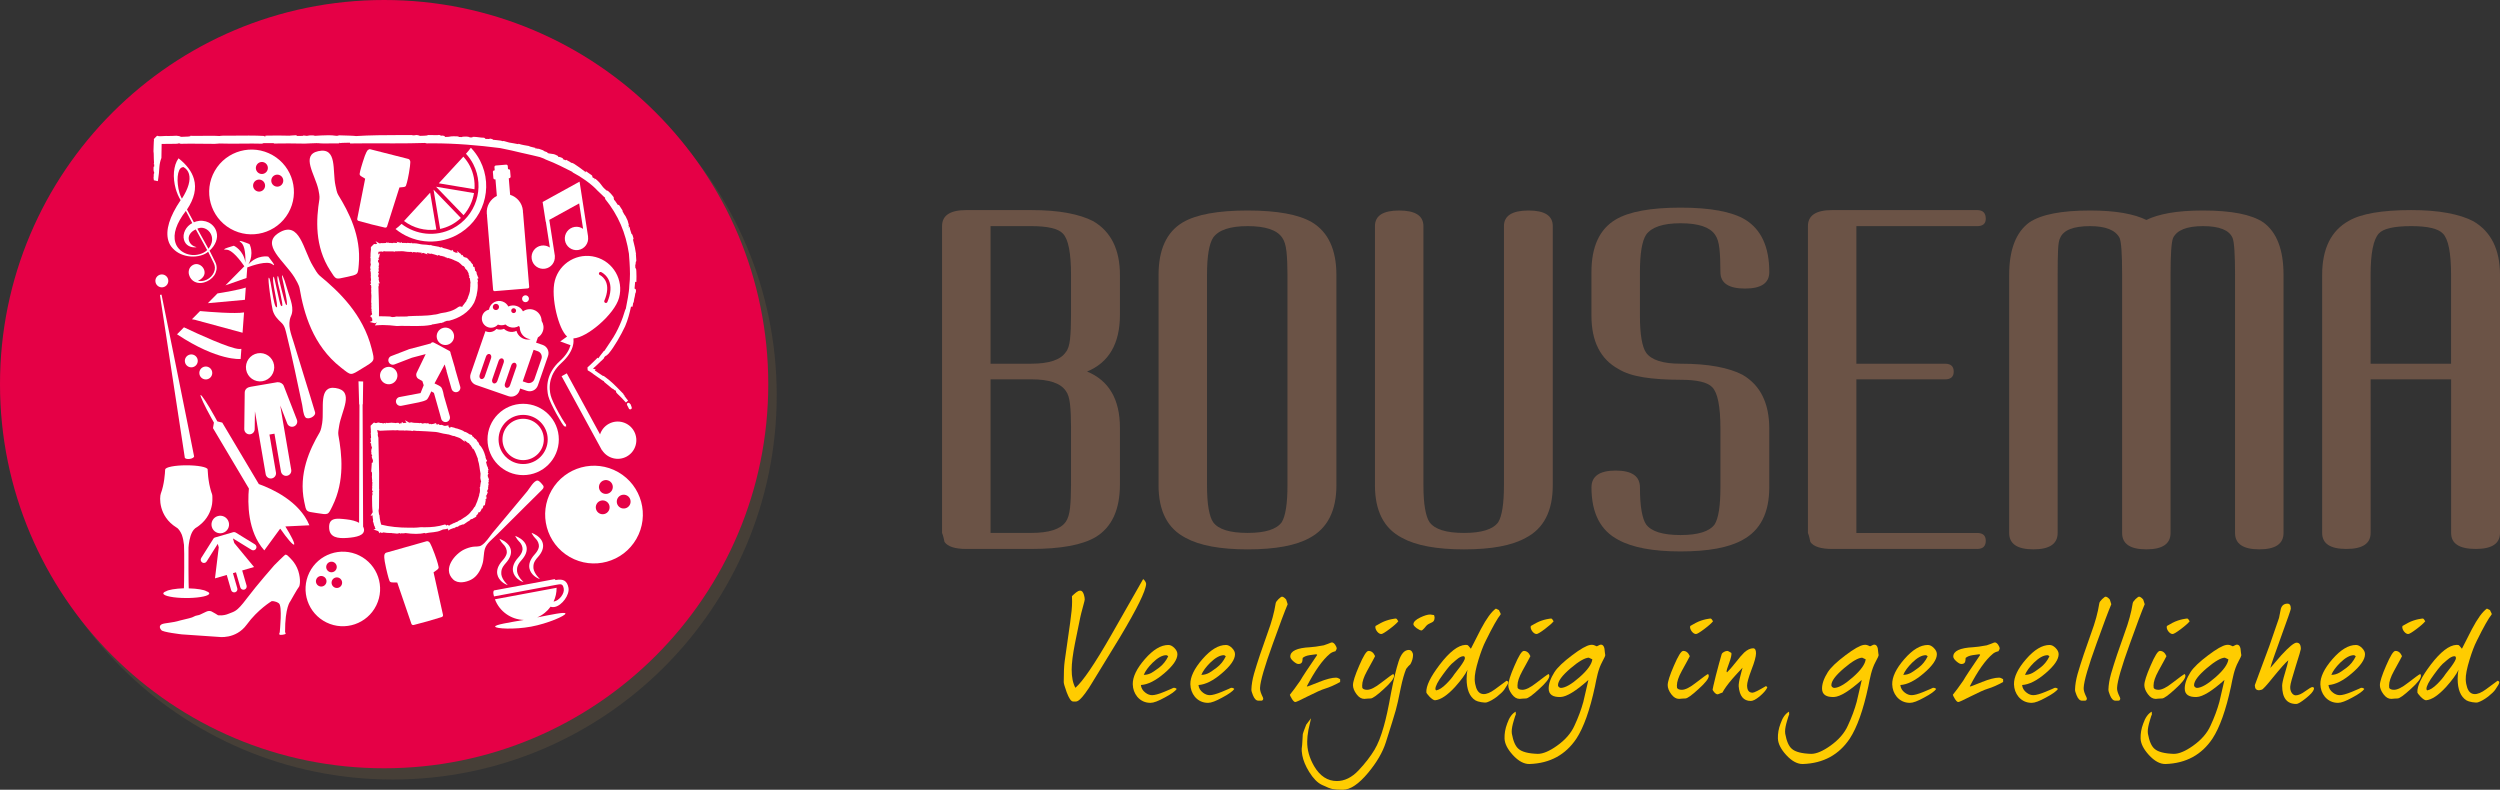 <?xml version="1.0" encoding="utf-8"?>
<!-- Generator: Adobe Illustrator 23.0.3, SVG Export Plug-In . SVG Version: 6.00 Build 0)  -->
<svg version="1.1" id="Laag_1" xmlns="http://www.w3.org/2000/svg" xmlns:xlink="http://www.w3.org/1999/xlink" x="0px" y="0px"
	 viewBox="0 0 888.56 280.69" style="enable-background:new 0 0 888.56 280.69;" xml:space="preserve">
<rect x="0" y="0" width="888.56" height="280.69" fill="#333333" stroke="none"/>
<style type="text/css">
	.st0{fill:#463F37;}
	.st1{fill:#6B5346;}
	.st2{fill:#E50046;}
	.st3{fill:#FFFFFF;}
	.st4{fill:#FFCC00;}
</style>
<g>
	<path class="st0" d="M139.53,277.06c75.4,0,136.53-61.13,136.53-136.53C276.06,65.12,214.93,4,139.53,4S3,65.12,3,140.53
		C3,215.93,64.12,277.06,139.53,277.06"/>
</g>
<g>
	<g>
		<path class="st1" d="M380.67,111.9c0,3.6-0.12,6.49-0.36,8.68c-0.24,2.19-0.75,3.72-1.52,4.6c-1.85,2.73-5.94,4.09-12.27,4.09
			h-14.45v-48.9h14.45c5.84,0,9.58,0.87,11.24,2.63c1.94,1.94,2.91,6.85,2.91,14.74V111.9z M380.67,172.19
			c0,3.41-0.12,6.21-0.36,8.39c-0.24,2.19-0.75,3.82-1.52,4.89c-1.85,2.63-5.94,3.94-12.27,3.94h-14.45v-54.59h14.45
			c6.33,0,10.41,1.35,12.27,4.08c0.77,0.96,1.28,2.56,1.52,4.74c0.25,2.19,0.36,4.98,0.36,8.39V172.19z M398.05,172.19v-20.14
			c0-10.12-3.9-16.79-11.68-20c7.78-3.21,11.68-9.93,11.68-20.14V97.74c0-9.05-3.17-15.42-9.49-19.13
			c-2.44-1.26-5.48-2.24-9.13-2.92c-3.65-0.68-7.95-1.02-12.92-1.02h-23.07c-5.74,0-8.61,1.9-8.61,5.69v109.05
			c0.2,0.49,0.37,1.02,0.51,1.61c0.15,0.59,0.27,1.12,0.37,1.61c1.17,1.65,3.74,2.48,7.74,2.48h23.07c10.51,0,18.15-1.41,22.91-4.23
			C395.18,187.38,398.05,181.14,398.05,172.19"/>
		<path class="st1" d="M429,97.73c0-6.61,0.73-11.04,2.19-13.28c1.94-2.72,6.03-4.08,12.26-4.08c6.32,0,10.41,1.36,12.26,4.08
			c0.78,1.07,1.29,2.7,1.53,4.89c0.24,2.2,0.36,4.99,0.36,8.39v74.75c0,6.52-0.68,10.9-2.04,13.13c-1.85,2.54-5.89,3.8-12.11,3.8
			c-6.33,0-10.42-1.26-12.26-3.8c-0.69-0.97-1.21-2.56-1.61-4.74c-0.39-2.19-0.58-4.98-0.58-8.39V97.73z M421.41,191.17
			c4.96,2.73,12.31,4.09,22.05,4.09c9.82,0,17.17-1.36,22.04-4.09c6.32-3.4,9.49-9.63,9.49-18.68V97.73
			c0-8.95-2.87-15.18-8.61-18.69c-4.77-2.81-12.41-4.22-22.92-4.22c-10.62,0-18.3,1.41-23.07,4.22c-5.75,3.42-8.61,9.65-8.61,18.69
			v74.75C411.77,181.63,414.98,187.86,421.41,191.17"/>
		<path class="st1" d="M543.3,74.82c-5.84,0-8.76,1.85-8.76,5.55v92.11c0,6.52-0.68,10.91-2.04,13.14c-1.85,2.53-5.89,3.8-12.13,3.8
			c-6.32,0-10.41-1.26-12.26-3.8c-0.68-0.97-1.22-2.56-1.6-4.74c-0.4-2.18-0.59-4.98-0.59-8.4V80.37c0-3.7-2.88-5.55-8.62-5.55
			c-5.74,0-8.61,1.85-8.61,5.55v92.11c0,9.15,3.21,15.38,9.63,18.69c4.96,2.73,12.31,4.09,22.04,4.09c9.73,0,17.04-1.36,21.9-4.09
			c6.43-3.3,9.63-9.54,9.63-18.69V80.37C551.91,76.67,549.05,74.82,543.3,74.82"/>
		<path class="st1" d="M597.31,195.99c9.83,0,17.18-1.36,22.04-4.09c6.33-3.4,9.49-9.64,9.49-18.68v-20.89
			c0-9.04-3.16-15.42-9.49-19.12c-2.43-1.27-5.47-2.24-9.12-2.92c-3.65-0.68-7.95-1.02-12.92-1.02c-6.32,0-10.41-1.32-12.26-3.94
			c-0.68-0.97-1.21-2.55-1.6-4.74c-0.39-2.19-0.58-4.98-0.58-8.39V96.72c0-6.61,0.74-11.04,2.19-13.28
			c1.95-2.73,6.03-4.09,12.26-4.09c6.33,0,10.42,1.36,12.27,4.09c0.78,1.07,1.28,2.7,1.53,4.89c0.24,2.19,0.36,4.98,0.36,8.39
			c0,3.9,2.93,5.84,8.76,5.84c5.74,0,8.61-1.95,8.61-5.84c0-8.96-2.87-15.18-8.61-18.69c-4.77-2.82-12.4-4.23-22.92-4.23
			c-10.61,0-18.29,1.41-23.06,4.23c-5.75,3.41-8.62,9.63-8.62,18.69v15.48c0,9.15,3.22,15.48,9.64,18.98
			c2.23,1.37,5.2,2.34,8.9,2.93c3.7,0.58,8.08,0.87,13.14,0.87c5.84,0,9.59,0.88,11.24,2.63c1.95,1.95,2.92,6.86,2.92,14.74v20.89
			c0,6.52-0.67,10.9-2.04,13.13c-1.85,2.53-5.89,3.8-12.12,3.8c-6.32,0-10.41-1.27-12.26-3.8c-0.68-0.97-1.21-2.56-1.6-4.74
			c-0.39-2.19-0.58-4.99-0.58-8.39c0-3.99-2.87-5.99-8.61-5.99c-5.75,0-8.62,2-8.62,5.99c0,9.15,3.22,15.37,9.64,18.68
			C580.24,194.62,587.58,195.99,597.31,195.99"/>
		<path class="st1" d="M702.72,195.11c2.05,0,3.07-0.97,3.07-2.91c0-1.86-1.02-2.77-3.07-2.77h-42.92v-54.6h31.53
			c2.05,0,3.07-0.93,3.07-2.77c0-1.85-1.02-2.78-3.07-2.78h-31.53v-48.9h42.92c2.05,0,3.07-0.88,3.07-2.64
			c0-2.04-1.02-3.07-3.07-3.07h-51.53c-5.74,0-8.61,1.9-8.61,5.7v109.05c0.2,0.48,0.36,1.02,0.51,1.61
			c0.14,0.58,0.27,1.11,0.36,1.61c1.17,1.65,3.75,2.47,7.74,2.47H702.72z"/>
		<path class="st1" d="M811.62,189.42V97.74c0-8.96-2.37-15.18-7.15-18.68c-4.18-2.83-11.34-4.24-21.46-4.24
			c-4.66,0-8.66,0.3-11.97,0.88c-3.31,0.59-6.04,1.42-8.17,2.48c-2.15-1.07-4.86-1.89-8.18-2.48c-3.31-0.58-7.25-0.88-11.83-0.88
			c-10.21,0-17.42,1.41-21.6,4.24c-4.76,3.5-7.15,9.73-7.15,18.68v91.68c0,3.89,2.87,5.83,8.61,5.83c5.74,0,8.62-1.94,8.62-5.83
			V97.74c0-3.7,0.04-6.65,0.14-8.83c0.09-2.19,0.34-3.63,0.73-4.31c1.17-2.82,4.72-4.23,10.65-4.23c5.55,0,9.06,1.41,10.51,4.23
			c0.59,1.47,0.88,5.75,0.88,12.85v91.97c0,3.89,2.87,5.83,8.61,5.83c5.74,0,8.61-1.94,8.61-5.83V97.45c0-7.11,0.3-11.38,0.88-12.85
			c1.36-2.82,4.91-4.23,10.65-4.23c5.83,0,9.34,1.41,10.52,4.23c0.58,1.47,0.87,5.84,0.87,13.14v91.68c0,3.89,2.88,5.83,8.62,5.83
			C808.75,195.25,811.62,193.31,811.62,189.42"/>
		<path class="st1" d="M871.18,129.27h-28.61V97.74c0-7.69,0.97-12.6,2.91-14.74c1.55-1.75,5.41-2.63,11.54-2.63
			c5.84,0,9.57,0.88,11.23,2.63c1.95,1.95,2.92,6.86,2.92,14.74V129.27z M879.07,78.62c-2.44-1.27-5.48-2.24-9.13-2.92
			c-3.64-0.68-7.94-1.03-12.9-1.03c-10.42,0-17.82,1.28-22.19,3.81c-6.33,3.5-9.5,9.92-9.5,19.26v91.68c0,3.8,2.87,5.69,8.61,5.69
			c5.75,0,8.62-1.9,8.62-5.69v-54.6h28.61v54.6c0,3.8,2.92,5.69,8.76,5.69c5.73,0,8.61-1.9,8.61-5.69V97.74
			C888.56,88.69,885.4,82.32,879.07,78.62"/>
	</g>
</g>
<g>
	<path class="st2" d="M136.53,273.06c75.4,0,136.53-61.13,136.53-136.53C273.06,61.12,211.93,0,136.53,0S0,61.12,0,136.53
		C0,211.93,61.12,273.06,136.53,273.06"/>
</g>
<path class="st3" d="M202.41,57.86l-0.08-0.15L202.41,57.86z"/>
<g>
	<path class="st3" d="M146.09,150.28l-0.03-0.11l-0.04,0.1h0.01C146.05,150.28,146.07,150.28,146.09,150.28"/>
</g>
<polygon class="st3" points="169.46,157.06 169.43,157.11 169.55,157.04 "/>
<g>
	<path class="st3" d="M169.16,182.86c0,0,0,0.01,0.01,0.01l0.05-0.01l-0.03-0.03C169.18,182.84,169.17,182.85,169.16,182.86"/>
	<path class="st3" d="M102.44,197.67c-0.24-0.31-0.73-0.54-0.97-0.54c-0.25,0-4,3.79-4,3.79s-6.19,7.03-9.83,11.88
		c-3.62,4.85-4.4,4.49-6.36,5.33c-1.95,0.85-3.79,0.54-3.79,0.54s-1.58-1.02-2.28-1.34c-0.69-0.31-1.34-0.18-1.91,0.08
		c-0.57,0.27-1.81,0.86-2.26,1.07c-0.45,0.23-1.57,0.27-2.14,0.67c-0.57,0.4-2.32,0.75-4.89,1.38c-2.82,0.89-5.42,0.84-6.52,1.34
		c-1.43,0.76-0.16,2.05-0.16,2.05c0.24,0.75,7.3,1.55,7.3,1.55l12.96,0.89c0,0,6.19,1.02,10.11-4.36c3.91-5.39,8.84-8.33,8.84-8.33
		s1.27-0.18,2.57,0.76c1.31,0.93,0.33,9.79,0.33,10.18c0,0.4-0.41,0.68-0.08,0.94c0.32,0.26,2.12-0.04,2.16-0.31
		c0.04-0.27-0.2-0.54-0.2-0.54c-0.04-8.95,1.87-10.99,1.87-10.99s2.7-4.8,3.02-5.07c0.33-0.27,0.81-2.53-0.2-5.74
		C104.97,199.72,102.69,197.98,102.44,197.67"/>
	<path class="st3" d="M132.11,123.96c-3.04-12.23-11.68-20.37-18.43-25.93c-0.91-0.75-1.65-2.16-2.42-3.43
		c-3.5-5.71-4.66-16.42-12.11-11.87c-6.77,4.14,2.04,10.18,5.53,15.9c0.48,0.79,1.6,2.68,1.8,3.82c1.51,8.85,4.69,20.32,14.67,28.15
		c3.82,3,3.3,2.97,7.52,0.39C133.38,128.11,133.23,128.48,132.11,123.96"/>
	<path class="st3" d="M118.17,179.84c4.42-8.98,3.34-18.36,2.1-25.2c-0.17-0.92,0.1-2.15,0.28-3.32c0.81-5.26,5.59-12.36-1.26-13.41
		c-6.23-0.96-3.99,7.22-4.78,12.48c-0.11,0.73-0.4,2.46-0.87,3.25c-3.62,6.14-7.56,14.74-5.52,24.62c0.79,3.77,0.48,3.49,4.37,4.08
		C116.82,183.01,116.54,183.16,118.17,179.84"/>
	<path class="st3" d="M127.68,197.43c-6.57-3.22-14.51-0.5-17.73,6.07c-3.22,6.57-0.5,14.51,6.07,17.73
		c6.57,3.22,14.51,0.5,17.73-6.07C136.97,208.59,134.25,200.65,127.68,197.43 M115.86,207.42c-0.46,0.93-1.58,1.32-2.52,0.86
		c-0.93-0.45-1.32-1.58-0.86-2.51c0.46-0.93,1.58-1.32,2.51-0.86C115.93,205.36,116.31,206.48,115.86,207.42 M116.99,203.21
		c-0.93-0.46-1.32-1.58-0.86-2.52c0.46-0.93,1.58-1.31,2.51-0.86c0.93,0.46,1.32,1.58,0.86,2.51
		C119.04,203.28,117.92,203.67,116.99,203.21 M121.41,207.93c-0.45,0.93-1.58,1.32-2.51,0.86c-0.93-0.46-1.32-1.58-0.86-2.52
		c0.46-0.93,1.58-1.31,2.51-0.86C121.48,205.88,121.86,207,121.41,207.93"/>
	<path class="st3" d="M64.26,90.3c1.06,0.47,2.22,0.76,3.46,0.86c1.24,0.1,2.48-0.02,3.71-0.37c1.07-0.31,1.92-0.75,2.55-1.32
		l2,4.06c0.12,0.25,0.21,0.48,0.27,0.69c0.16,0.57,0.18,1.14,0.06,1.72c-0.12,0.57-0.35,1.11-0.68,1.6
		c-0.33,0.5-0.75,0.95-1.27,1.34c-0.52,0.39-1.09,0.67-1.7,0.84c-0.75,0.21-1.53,0.24-2.33,0.09c0.86-0.35,1.51-0.86,1.96-1.53
		c0.44-0.67,0.55-1.41,0.32-2.21c-0.1-0.35-0.27-0.68-0.5-0.99c-0.23-0.3-0.5-0.56-0.81-0.76c-0.31-0.2-0.65-0.34-1.01-0.42
		c-0.37-0.08-0.74-0.07-1.11,0.03c-0.41,0.12-0.77,0.31-1.08,0.56c-0.31,0.25-0.55,0.55-0.72,0.88c-0.17,0.33-0.27,0.7-0.31,1.11
		c-0.04,0.41,0,0.82,0.13,1.23c0.17,0.58,0.43,1.08,0.79,1.5c0.36,0.42,0.78,0.75,1.26,0.98c0.48,0.23,1,0.36,1.56,0.4
		c0.56,0.04,1.12-0.02,1.7-0.19c0.77-0.22,1.46-0.54,2.08-0.98c0.62-0.43,1.13-0.93,1.53-1.51c0.4-0.58,0.66-1.21,0.8-1.9
		c0.14-0.68,0.1-1.39-0.11-2.11c-0.02-0.11-0.11-0.3-0.24-0.59c-0.13-0.29-0.29-0.61-0.47-0.97c-0.18-0.36-0.36-0.75-0.56-1.14
		c-0.2-0.4-0.37-0.76-0.54-1.07c-0.17-0.32-0.29-0.58-0.4-0.78c-0.09-0.2-0.14-0.29-0.13-0.26c1.07-0.95,1.83-2.02,2.28-3.2
		c0.45-1.18,0.52-2.33,0.2-3.45c-0.22-0.77-0.57-1.44-1.06-2c-0.48-0.57-1.05-1.01-1.71-1.35c-0.66-0.33-1.37-0.53-2.13-0.6
		c-0.76-0.08-1.51,0-2.28,0.21c-0.04,0.01-0.33,0.12-0.87,0.32l-2.44-4.54c2.61-3.88,3.43-7.5,2.47-10.86
		c-0.75-2.62-2.57-5.07-5.48-7.35c-0.46,0.64-0.83,1.38-1.1,2.22c-0.26,0.83-0.44,1.71-0.52,2.65c-0.08,0.94-0.07,1.92,0.04,2.94
		c0.11,1.02,0.31,2.04,0.59,3.05c0.41,1.45,1,2.79,1.74,4.02c-3.97,5.88-5.44,10.67-4.38,14.36c0.31,1.09,0.86,2.04,1.66,2.85
		C62.26,89.18,63.2,89.83,64.26,90.3 M70.51,81.14c0.09-0.04,0.15-0.06,0.18-0.07c0.49-0.14,0.98-0.17,1.46-0.07
		c0.48,0.09,0.93,0.28,1.34,0.54c0.41,0.26,0.76,0.6,1.07,1.01c0.31,0.39,0.53,0.83,0.66,1.3c0.43,1.51,0.06,3.04-1.13,4.57
		l-3.95-7.14C70.3,81.22,70.43,81.17,70.51,81.14 M63.2,65.54c-0.11-1.01-0.12-1.95-0.04-2.81c0.08-0.86,0.25-1.58,0.52-2.18
		c0.26-0.6,0.64-0.96,1.12-1.1c0.13-0.03,0.26-0.06,0.43-0.07c0.99,0.58,1.64,1.4,1.94,2.45c0.63,2.22-0.21,5.15-2.52,8.79
		c-0.17-0.32-0.33-0.64-0.48-0.99c-0.15-0.35-0.28-0.72-0.39-1.12C63.5,67.54,63.31,66.56,63.2,65.54 M66.06,74.95l2.28,4.34
		c-0.56,0.29-1.06,0.66-1.5,1.1c-0.43,0.45-0.79,0.94-1.05,1.47c-0.27,0.54-0.44,1.1-0.52,1.68c-0.08,0.58-0.02,1.15,0.13,1.72
		c0.28,0.96,0.82,1.67,1.63,2.13c0.81,0.46,1.76,0.62,2.85,0.49c-1.48-0.42-2.38-1.22-2.72-2.4c-0.22-0.8-0.11-1.55,0.35-2.27
		c0.46-0.72,1.16-1.27,2.08-1.67l4.04,7.35c-0.67,0.66-1.56,1.14-2.64,1.45c-0.94,0.27-1.86,0.36-2.79,0.28
		c-0.92-0.09-1.78-0.31-2.57-0.7c-0.8-0.37-1.48-0.88-2.07-1.53c-0.58-0.64-1-1.38-1.24-2.23C61.43,83.13,62.68,79.39,66.06,74.95"
		/>
	<path class="st3" d="M99.85,108.62c-0.5-0.47-2.33-10.56-2.59-10.31c-1.01,0.95,2,11.07,1.02,10.92
		c-1.14-0.18-1.93-10.34-2.73-10.55c-0.57,0.04,1.09,10.61,1.38,11.64c0.57,1.93,1.69,3.08,3.11,4.41c1.21,1.12,1.45,2.7,1.84,4.23
		c2.06,8.27,3.75,16.65,5.53,24.99c0.26,1.21,0.32,3.4,1.16,4.4c0.85,0.99,3.84-0.34,3.4-1.86c-1.12-3.86-2.36-7.69-3.53-11.53
		c-1.36-4.42-2.7-8.84-4.06-13.26c-0.94-3.09-2.29-6.14-1.01-9.25c1.34-2.72-0.18-6.02-0.98-8.71c-0.39-1.32-0.79-2.63-1.21-3.94
		c-0.05-0.16-0.83-2.13-0.9-1.98c-0.18,0.42,0.23,1.85,0.33,2.38c0.23,1.18,0.49,2.36,0.74,3.55c0.09,0.44,1.1,5.15,0.39,4.65
		c-0.68-0.47-2.76-10.44-2.95-10.31c-0.71,0.5,0.56,4.75,0.7,5.47c0.22,1.2,0.46,2.41,0.71,3.62
		C100.22,107.34,100.71,109.43,99.85,108.62"/>
	<path class="st3" d="M123.43,191.19c3.4-0.26,6.11-0.9,5.96-2.99c-0.03-0.37-0.16-0.71-0.33-1.03l-0.18-43.37l0.09-0.2l0.11-8.01
		l-1.66-0.06l0.23,8.13l0.11,0.19l-0.13,41.97c-1.11-0.62-2.66-1.03-4.48-1.23c-3.38-0.37-6.46-0.82-6.15,3.26
		C117.23,191,120.03,191.45,123.43,191.19"/>
	<path class="st3" d="M187.25,179.43c1.64-1.62,3.3-3.23,4.92-4.87c0.42-0.42,1.32-1.12,0.95-1.88c-0.38-0.53-1.36-1.82-2.05-1.88
		c-1.24-0.11-3,2.99-3.62,3.75c-1.49,1.8-3,3.6-4.5,5.4c-2.63,3.15-5.28,6.28-7.89,9.45c-1.16,1.41-2.38,3.51-3.99,4.47
		c-0.87,0.53-2.13,0.3-3.12,0.48c-1.07,0.19-2.09,0.53-3.04,0.99c-3.13,1.51-7.76,6.78-3.89,10.57c1.73,1.72,4.67,1.01,6.37,0.15
		c2.17-1.1,3.39-3.31,4.08-5.59c0.56-1.76,0.35-3.76,0.9-5.48c0.61-1.9,2.67-3.38,4.01-4.74
		C179.99,186.62,183.63,183.03,187.25,179.43"/>
	<path class="st3" d="M59.02,210.16c-0.61,0.22-0.97,0.49-0.97,0.77c0,0.89,3.66,1.62,8.17,1.62h0c0.16,0,0.33,0,0.49,0h0.06
		c0.15,0,0.3,0,0.45-0.01h0.01c4.03-0.1,7.15-0.78,7.15-1.61c0-0.28-0.35-0.55-0.97-0.77c-0.88-0.55-3.33-0.97-6.32-1.04
		c-0.08-0.57-0.15-13.07-0.09-14.52c0.1-1.4,0.39-3.75,1.31-5.49c0.41-0.72,0.82-1.14,1.07-1.35c0.22-0.13,0.43-0.27,0.64-0.42h0
		c0.1-0.06,0.18-0.12,0.28-0.18c0-0.01,0-0.01,0-0.01c0.09-0.06,0.18-0.13,0.27-0.19h0c0.09-0.07,0.17-0.13,0.26-0.2
		c2.94-2.26,4.13-5.13,4.52-7.45c0-0.01,0-0.01,0-0.01c0.01-0.07,0.02-0.13,0.03-0.2v-0.01c0.01-0.06,0.02-0.13,0.02-0.18
		c0,0,0-0.01,0-0.02c0.01-0.06,0.02-0.11,0.02-0.18c0-0.01,0-0.02,0-0.03c0-0.05,0.01-0.11,0.02-0.16v-0.04
		c0.01-0.05,0.01-0.11,0.01-0.15c0.01-0.01,0.01-0.03,0.01-0.04c0.01-0.05,0.01-0.09,0.01-0.14c0-0.02,0-0.03,0-0.04
		c0-0.05,0-0.09,0.01-0.13v-0.05c0-0.05,0-0.09,0.01-0.13c0-0.02,0-0.04,0-0.05v-0.12v-0.06c0-0.04,0-0.08,0-0.11v-0.07v-0.1v-0.07
		c0-0.03,0-0.06,0-0.09v-0.07v-0.09c0-0.02,0-0.05,0-0.07c0-0.03,0-0.05,0-0.08c0-0.02,0-0.05,0-0.08c0-0.02,0-0.04,0-0.07
		c0-0.02,0-0.06,0-0.08c0-0.02,0-0.04,0-0.06c0-0.03,0-0.05-0.01-0.08c0-0.02,0-0.04-0.01-0.05c0-0.03,0-0.06,0-0.09
		c0-0.01,0-0.03,0-0.04c0-0.03-0.01-0.06-0.01-0.09c0-0.01,0-0.03,0-0.04c0-0.02-0.01-0.06-0.01-0.09c0,0,0-0.01,0-0.02
		c-0.01-0.03-0.01-0.06-0.02-0.09c0,0,0-0.01,0-0.02c0-0.03-0.01-0.06-0.02-0.09v-0.01c-0.04-0.16-0.07-0.29-0.11-0.39
		c-0.02-0.05-0.04-0.1-0.06-0.15c-0.02-0.05-0.04-0.1-0.05-0.15c-0.02-0.05-0.04-0.11-0.06-0.16c-0.01-0.05-0.03-0.1-0.04-0.15
		c-0.02-0.05-0.04-0.11-0.06-0.17c-0.02-0.04-0.03-0.09-0.04-0.15c-0.02-0.05-0.04-0.12-0.05-0.17c-0.02-0.05-0.03-0.09-0.04-0.14
		c-0.02-0.05-0.04-0.12-0.05-0.18c-0.02-0.05-0.03-0.1-0.04-0.14c-0.01-0.06-0.03-0.12-0.04-0.18c-0.01-0.05-0.03-0.09-0.04-0.14
		c-0.02-0.06-0.02-0.12-0.04-0.18c-0.01-0.05-0.02-0.09-0.04-0.14c-0.01-0.06-0.03-0.12-0.04-0.18c-0.01-0.05-0.02-0.09-0.03-0.14
		c-0.01-0.06-0.03-0.12-0.04-0.18c-0.01-0.04-0.02-0.09-0.03-0.13c-0.02-0.06-0.03-0.12-0.04-0.18c-0.01-0.04-0.02-0.09-0.03-0.13
		c-0.01-0.07-0.02-0.13-0.04-0.19c-0.01-0.04-0.02-0.08-0.02-0.11c-0.01-0.07-0.02-0.13-0.04-0.2c0-0.03-0.01-0.06-0.01-0.09
		c-0.01-0.08-0.02-0.15-0.04-0.23v0c-0.07-0.39-0.12-0.76-0.18-1.12c0-0.02,0-0.03,0-0.05c-0.01-0.08-0.02-0.15-0.03-0.22
		c0-0.02,0-0.04-0.01-0.05c-0.01-0.08-0.02-0.16-0.03-0.22c0-0.02,0-0.04,0-0.06c-0.01-0.07-0.02-0.15-0.03-0.22
		c0-0.02,0-0.03,0-0.05c-0.01-0.08-0.02-0.15-0.03-0.21v-0.05c-0.01-0.07-0.02-0.14-0.02-0.22v-0.03c-0.01-0.07-0.02-0.14-0.02-0.21
		v-0.02c-0.07-0.7-0.11-1.28-0.12-1.67c0-0.07,0-0.13-0.01-0.18v-0.02v-0.02v-0.04h0c-0.17-0.8-3.48-1.43-7.53-1.43
		c-4.17,0-7.55,0.67-7.55,1.5c0,0.02,0,0.02,0,0.03c-0.01,0.01-0.02,0.02-0.03,0.02c-0.05,1.24-0.31,5.26-1.54,8.5
		c-0.47,1.26-0.87,8.04,5.52,12.03c0.13,0.09,0.25,0.17,0.38,0.25c0.32,0.27,1.01,1,1.56,2.33c0.44,1.21,0.66,2.56,0.78,3.65
		c0.16,1.93,0.06,14.72-0.03,15.4C62.34,209.2,59.89,209.61,59.02,210.16"/>
	<path class="st3" d="M154.1,203.42c1.07-0.7,1.52-1.12,1.57-1.18c0.15-0.19,0.28-0.39,0.23-0.68c-0.04-0.21-0.24-1.49-1.43-4.7
		c-1.51-4.09-1.9-4.18-1.9-4.18c-0.2-0.22-0.61-0.4-0.94-0.31l-14.35,4.06c-0.33,0.09-0.55,0.42-0.64,0.76
		c-0.06,0.24-0.28,0.94,0.58,4.74c0.78,3.44,1.16,4.43,1.25,4.61c0.11,0.22,0.33,0.36,0.57,0.42c0.06,0.02,0.89,0.1,2.15,0.08
		l5.03,14.67c0.11,0.33,0.46,0.52,0.81,0.43c2.56-0.62,7.43-2,9.96-2.82c0.34-0.11,0.55-0.45,0.46-0.79L154.1,203.42z"/>
	<path class="st3" d="M160.04,188.1l0,0.03l0.58-0.23c0.24-0.1,0.46-0.16,0.71-0.24l0.04,0.2l0.18-0.27
		c0.22-0.07,0.46-0.17,0.72-0.32l0.23-0.14l0.11,0.2l0.49-0.41c0.06-0.05,0.09-0.09,0.1-0.1h0l0-0.01l0.15-0.05l0.06,0.06l0,0
		c0.02-0.02,0.18-0.12,0.33-0.18c0.01,0,0.02,0,0.02-0.01l0.32-0.1c0.09-0.03,0.16-0.05,0.23-0.09c0.02-0.01,0.05-0.02,0.09-0.04
		c0.05,0.01,0.11,0.02,0.16,0.01c0.06,0,0.12,0,0.18-0.02l0.07-0.01l0.07-0.04c0.62-0.34,1.33-1.02,1.8-1.18l0.09-0.04l0.07-0.06
		c0.17-0.15,0.33-0.32,0.48-0.49l0.59-0.14c0.26-0.07,0.39-0.26,0.44-0.33c0.01-0.01,0.01-0.01,0.02-0.02l0.14,0.07
		c0.04-0.06,0.08-0.11,0.12-0.16c0.04-0.02,0.1-0.05,0.16-0.1c0.27-0.04,0.3-0.14,0.38-0.2l0.11-0.11l0.04-0.15
		c0-0.04,0.02-0.09,0.02-0.16c0-0.04-0.01-0.1-0.03-0.15l0.12-0.11l0.09,0.07c0.14-0.15,0.27-0.33,0.37-0.51
		c0.05-0.09,0.09-0.18,0.13-0.27c0.03-0.08,0.05-0.15,0.07-0.26c0,0,0.01,0,0.02,0c0.11-0.01,0.2-0.03,0.25-0.06l0.11,0.18
		l0.43-0.64c0.16-0.25,0.24-0.48,0.3-0.68c0.01-0.02,0.01-0.05,0.02-0.07l0.23,0.01l0.16-0.3c0.03-0.07,0.06-0.13,0.09-0.19
		c0.02-0.06,0.05-0.11,0.05-0.27c0-0.04-0.01-0.1-0.03-0.18l0.46-0.33l0.13,0.21l0.07-0.35l0.02-0.02l-0.02,0l0.3-1.78l-0.26-0.11
		l0.02-0.09l0.34,0.08c0.09-0.19,0.15-0.37,0.15-0.55c0-0.14-0.04-0.26-0.05-0.31c0-0.06,0-0.11,0.02-0.18l-0.28-0.06
		c0-0.01,0-0.02,0-0.03c0.05-0.03,0.13-0.09,0.2-0.15c0.17-0.15,0.29-0.42,0.32-0.7c0.05-0.05,0.11-0.1,0.12-0.13
		c0.08-0.14,0.07-0.21,0.08-0.26c0-0.05,0-0.09,0-0.13v-0.13c0-0.04,0-0.07,0-0.07l-0.13-0.02l0-0.03l-0.09,0.02l-0.01,0l0.01-0.01
		c-0.02-0.01-0.04-0.04-0.07-0.06c0.08-0.14,0.15-0.28,0.21-0.4c0.04-0.09,0.08-0.17,0.11-0.23c0.02-0.03,0.03-0.06,0.03-0.07
		c0.02-0.02,0.02-0.02,0.02-0.02l0.11-0.16l-0.02-0.19c-0.01-0.08-0.02-0.14-0.04-0.23c0.03-0.1,0.04-0.2,0.07-0.31l-0.05-0.01
		l0.07-0.04l-0.01-0.32c0-0.03-0.01-0.07-0.01-0.09c0.07-0.1,0.17-0.3,0.15-0.44c0-0.04,0-0.09-0.02-0.13l-0.02-0.19l-0.14-0.13
		c-0.01,0-0.02-0.02-0.03-0.03c0.03-0.03,0.07-0.07,0.09-0.1c0.13-0.17,0.16-0.35,0.16-0.48c0-0.06-0.01-0.11-0.02-0.18l-0.02-0.19
		l-0.09-0.1l0.22-0.09l-0.14-0.47c-0.04-0.14-0.09-0.23-0.12-0.3c-0.02-0.03-0.02-0.06-0.03-0.07c0,0,0-0.01,0-0.01l-0.02,0
		c0-0.01,0-0.02,0-0.03c0-0.02-0.01-0.03-0.01-0.04v-0.01l-0.08,0.02c0.01-0.05,0.01-0.1,0.01-0.14c0-0.18-0.04-0.32-0.06-0.45
		c-0.02-0.04-0.02-0.09-0.03-0.13c0.07-0.14,0.09-0.24,0.1-0.24l0.22-0.44l-0.22-0.13c-0.01-0.08-0.03-0.15-0.04-0.21
		c0.01-0.01,0.02-0.02,0.02-0.03c0.09-0.13,0.13-0.25,0.15-0.36l-0.22-0.09c0.03-0.02,0.05-0.04,0.06-0.07l0.3-0.33l-0.25-0.3
		c0-0.04,0.01-0.11,0.01-0.22c0-0.09,0-0.2-0.06-0.33c-0.03-0.09-0.1-0.18-0.18-0.26l0.02-0.11l-0.04-0.1
		c-0.04-0.13-0.1-0.24-0.18-0.35c-0.01-0.01-0.02-0.02-0.03-0.03l0.02-0.04l-0.02-0.13c-0.02-0.21-0.07-0.4-0.18-0.56
		c-0.02-0.04-0.04-0.07-0.07-0.09c0.04-0.06,0.07-0.11,0.08-0.17l0.04-0.12c0.05-0.06,0.08-0.12,0.1-0.18l0.18-0.55l-0.34-0.07
		c-0.01-0.04-0.02-0.08-0.02-0.12c-0.01-0.06-0.02-0.12-0.04-0.18c0-0.03-0.01-0.07-0.02-0.11c-0.03-0.04-0.01-0.1-0.14-0.23
		l-0.01-0.16l0.05,0.01l-0.06-0.24v-0.01c0-0.09-0.02-0.22-0.1-0.34l-0.04-0.15c-0.35-1.28-1-2.8-2.01-3.73
		c-0.08-0.39-0.31-0.72-0.59-1.22l-0.18,0.1l-0.09-0.38l-0.03-0.05c-0.24-0.45-0.63-0.7-0.95-0.86l-0.07-0.13
		c-0.09-0.13-0.19-0.26-0.33-0.35c-0.07-0.04-0.15-0.07-0.22-0.09l-0.21-0.38l0.12-0.11l-0.86-0.27c-0.06-0.01-0.1-0.04-0.18-0.05
		c-0.15-0.12-0.34-0.24-0.53-0.37c-0.33-0.2-0.7-0.38-1.04-0.5l-0.04,0.07c-0.81-0.69-1.93-0.87-2.74-1.22l-0.05-0.02l-0.06-0.01
		c-0.07-0.01-0.13-0.02-0.19-0.02c-0.03-0.01-0.06,0-0.1,0c-0.69-0.37-1.42-0.37-1.86-0.57l-0.33,0.53l-0.13-0.26l-0.01-0.06
		c-0.01,0-0.02,0-0.04,0c-0.06-0.15-0.21-0.33-0.39-0.42l-0.03-0.01l0.2-0.31l-1.16,0.19c-0.06,0.01-0.13,0.01-0.2,0.01
		c-0.14,0-0.28-0.02-0.33-0.05l-0.08,0.15l0.02-0.2c-0.1-0.01-0.35-0.19-0.75-0.25l-0.26-0.03l-0.07,0.08
		c-0.09,0-0.2-0.02-0.34-0.02c-0.01,0-0.02,0-0.04,0l-0.5-0.38l-0.05,0.18c-0.03,0-0.07,0-0.1,0c-0.04-0.01-0.12,0-0.19,0.02
		l-0.19-0.06c-0.06-0.02-0.15-0.03-0.18-0.03c-0.08,0-0.14,0.01-0.19,0.03l0.27-0.48l-1.23,0.37c-0.04,0.03-0.21-0.03-0.57,0.07
		l-0.12,0.04l-0.27-0.18l-0.24,0.18c-0.06-0.11-0.15-0.19-0.23-0.22c-0.15-0.09-0.28-0.11-0.45-0.14l-0.11-0.02l-0.26,0.07
		l-0.32-0.06c-0.12-0.02-0.23-0.03-0.34-0.03c-0.33,0-0.59,0.11-0.74,0.18c0,0-0.01,0-0.01,0.01c-0.02-0.02-0.04-0.03-0.05-0.04
		c-0.14-0.09-0.22-0.1-0.3-0.12c-0.07-0.02-0.14-0.03-0.21-0.05l-0.4-0.09l-0.06,0.13c-0.33-0.1-0.68-0.1-1.02-0.11
		c-0.52-0.02-1.05,0-1.39-0.08l-0.79-0.16l0.01,0.05l-0.57,0.11l-1.53-0.87l0.56,0.95c-0.11-0.03-0.21-0.03-0.3-0.03
		c-0.38,0.01-0.69,0.11-0.81,0.1h-0.02l-0.48-0.4l-0.26,0.55c-0.07-0.02-0.15-0.04-0.22-0.05c-0.08-0.02-0.15-0.04-0.19-0.05l0,0
		l0,0l-0.17,0.33l-0.18-0.41c-0.07,0.02-0.13,0.03-0.17,0.04l-0.01-0.1c-0.11-0.02-0.23-0.02-0.33-0.02c-0.31,0-0.58,0.06-0.81,0.11
		c-0.23-0.09-0.43-0.07-0.66-0.09c-0.28-0.01-0.57-0.02-0.74-0.05l-0.23-0.05l-0.15,0.12h-0.02c-0.06,0-0.16-0.02-0.32-0.02
		c-0.05,0-0.12,0-0.2,0.02l-0.06-0.03l-0.23,0.1c-0.02,0.01-0.04,0.01-0.05,0.02c-0.11-0.06-0.19-0.07-0.25-0.09
		c-0.1-0.01-0.17-0.02-0.24-0.02c-0.11,0-0.2,0.01-0.26,0.01c-0.02,0-0.03,0-0.03,0l-0.01,0.17l-0.02,0.07l-0.12,0.11l-0.02-0.11
		v-0.21c-0.01,0-0.05,0-0.1,0c-0.06,0-0.13,0-0.26,0.04c-0.04,0.01-0.1,0.04-0.15,0.07l-0.1,0.02c-0.11,0.01-0.18,0.02-0.27,0.05
		c-0.02,0.01-0.05,0.02-0.07,0.03l0.04-0.12c-0.18-0.07-0.35-0.09-0.49-0.09c-0.09,0-0.18,0.01-0.26,0.02l-0.61-0.15
		c-0.05-0.02-0.08-0.02-0.11-0.02h-0.02c-0.22,0-0.38,0.05-0.57,0.11c-0.08,0.03-0.15,0.05-0.23,0.09
		c-0.11-0.01-0.23-0.02-0.35-0.02c-0.13-0.13-0.32-0.18-0.5-0.14c0,0,0,0,0,0c-0.05,0.01-0.09,0.03-0.13,0.06v0l-0.02,0.01
		c-0.01,0.01-0.02,0.02-0.03,0.03c-0.02,0.01-0.02,0.01-0.02,0.01c0,0,0,0,0,0.01h0l-0.01,0.01c0,0.01-0.01,0.01-0.01,0.02
		c-0.04,0.04-0.22,0.22-0.4,0.4c-0.1,0.09-0.2,0.2-0.28,0.27c-0.03,0.04-0.07,0.07-0.09,0.09c-0.01,0.01-0.02,0.01-0.02,0.02
		c-0.02,0.02-0.05,0.05-0.07,0.08l-0.17,0.17h0.09c-0.02,0.08-0.02,0.17-0.01,0.26l0.02,0.36c0.02,0.27,0.04,0.52,0.06,0.73
		c-0.02,0.07-0.02,0.1-0.02,0.14c0.01,0.11,0.03,0.16,0.04,0.2c0,0.01,0,0.02,0,0.03l-0.06,0.01l0.1,0.44
		c-0.04,0.09-0.1,0.26-0.11,0.46c0,0.02,0,0.04,0,0.07c0,0.11,0.03,0.19,0.06,0.25c0,0.07-0.01,0.14-0.01,0.2
		c0.01,0.37,0.07,0.72,0.09,1.03c-0.12,0.1-0.19,0.29-0.18,0.4c0,0.12,0.02,0.19,0.04,0.22c0.03,0.26,0.07,0.52,0.11,0.78
		c-0.01,0-0.03,0-0.04,0.01c-0.15,0.11-0.19,0.25-0.21,0.31c-0.01,0.08-0.01,0.12-0.01,0.16v0.05l0.28,0.04
		c0,0.21,0.01,0.43,0.04,0.64c0.04,0.23,0.07,0.43,0.22,0.68l0.03,0.04c0,0.15,0.01,0.27,0.02,0.37c-0.05,0.07-0.09,0.13-0.12,0.19
		c-0.13,0.33-0.11,0.61-0.12,0.83c0,0.07,0,0.13,0,0.16v0.02l-0.04,0.15l0.1,0.19c0,0,0.01,0.02,0.02,0.05
		c-0.04,0.1-0.06,0.2-0.06,0.28c0,0.02,0,0.04,0,0.05l0,0.1l0.35,0.73l-0.21,0.03c0.03,0.71,0.3,1.17,0.42,1.48v0.06
		c0,0.12,0.01,0.24,0.02,0.37c-0.04,0.02-0.05,0.04-0.07,0.05c-0.01,0-0.01,0-0.02,0.01h0l0,0.01l0.07,0.11l-0.11,0.26l0.05,0.02
		l-0.37,0.11c0,0.03,0.02,0.15,0.02,0.3c0,0.36-0.05,0.88-0.08,1.25l-0.13,1.86l0.26-0.37l0.01,0c0.02,0.2,0.03,0.41,0.03,0.62
		c0,0.2,0,0.41,0,0.62c0,0.13,0,0.25,0,0.37h0.04l-0.08,0.02c0.03,0.21,0.04,0.56,0.05,0.92c0.01,0.24,0.03,0.49,0.08,0.75h-0.04
		c-0.02,0.08-0.02,0.15-0.02,0.22c0,0.13,0.02,0.28,0.11,0.43c0.02,0.03,0.04,0.06,0.07,0.09v0.01h0.01c0,0.01,0.01,0.02,0.02,0.02
		l-0.13,0.07c0.01,0.04,0.02,0.09,0.02,0.15c0,0.12-0.03,0.31-0.04,0.56c0,0.1,0.01,0.2,0.03,0.31l-0.07,0.02
		c0.02,0.19,0.02,0.43,0.05,0.68l-0.05,0.25c-0.02,0.09-0.03,0.18-0.03,0.26c0,0.24,0.09,0.44,0.13,0.52
		c0.02,0.04,0.02,0.05,0.03,0.07c0,0,0,0.01,0,0.02v0.02l0,0.02c0,0.01-0.01,0.03-0.02,0.04l0.25,0.13l-0.2-0.15l0.27,0.2
		l-0.42,0.11c0,0.04,0,0.1,0.06,0.21c0.01,0.06,0.03,0.2,0.04,0.33c0.01,0.11,0.01,0.21,0.02,0.31c-0.02,0.04-0.03,0.08-0.04,0.11
		c-0.03,0.1-0.06,0.2-0.09,0.3l-0.02,0.08v0.08c0,0.45,0,0.91,0,1.38c0,1.44,0.02,2.91,0.23,4.36c-0.01,0-0.01,0.01-0.02,0.02
		c-0.07,0.07-0.09,0.11-0.12,0.16l-0.63,1.09l0.72-0.2c0,0.07,0.01,0.13,0.02,0.2l-0.05,0.05l0.07,0.27c0,0.02,0.01,0.04,0.01,0.07
		c0,0.04-0.01,0.12-0.01,0.24c0,0.12,0.02,0.28,0.08,0.45l0.06,0.16c-0.01,0.07-0.03,0.17-0.03,0.3c0,0.08,0.01,0.18,0.06,0.3
		l-0.12,0.32l0.24,0.22c0,0.07,0,0.29,0.1,0.54c0.03,0.35,0.17,0.62,0.28,0.81c0.05,0.1,0.1,0.18,0.12,0.23l-0.03,0.09l0.08,0.2
		c0.05,0.13,0.11,0.26,0.18,0.38l-0.74,0.24l1.52,0.5c0.03,0.01,0.07,0.02,0.11,0.03c0,0,0,0,0,0.01c0.07,0.09,0.12,0.13,0.15,0.16
		c0.01,0.01,0.02,0.02,0.02,0.03l0.38,0.61l0.37-0.48c0.01,0.02,0.02,0.02,0.04,0.03l-0.05,0.13c0.13,0.09,0.3,0.15,0.46,0.15
		c0.19,0,0.34-0.07,0.44-0.13l0.05-0.03c0.82,0.15,1.64,0.23,2.41,0.23c0.2,0,0.41,0,0.61-0.02l0.04,0.09
		c0.09-0.02,0.17-0.02,0.26-0.02c0.44,0,0.96,0.14,1.53,0.15c0.28,0,0.59-0.04,0.88-0.2c0.05,0.04,0.12,0.08,0.2,0.11l0.22,0.09
		l0.18-0.1c0.04,0,0.15-0.01,0.26-0.02l0.01,0.01l0.37,0.02h0.13c0.31,0,0.57-0.07,0.78-0.11l0.22,0.03
		c1.08,0.15,2.31,0.26,3.51,0.26c1.1,0,2.15-0.09,3.02-0.33c0.11,0.09,0.28,0.15,0.39,0.14c0.04,0,0.09,0,0.12-0.01l0.02,0l0.02,0
		c1.57-0.44,3.75-0.23,5.44-1.1c0.24-0.08,0.44-0.17,0.61-0.26l0.85-0.1c0.1-0.01,0.15-0.02,0.2-0.02c0.02-0.01,0.04-0.01,0.07-0.01
		c0.02,0,0.04,0,0.09-0.02c0.02-0.01,0.06-0.02,0.12-0.07c0.03-0.02,0.09-0.08,0.14-0.16c0.02,0.02,0.04,0.03,0.06,0.04l0.31,0.41
		l0.08-0.07l-0.12,0.42L160.04,188.1z M169.17,182.87C169.17,182.87,169.17,182.86,169.17,182.87c0-0.02,0-0.03,0.01-0.04l0.04,0.03
		L169.17,182.87z M169.45,157.06l0.1-0.02l-0.12,0.07L169.45,157.06z M146.06,150.18l0.02,0.11c-0.02,0-0.04,0-0.05,0
		c0,0-0.01,0-0.02,0L146.06,150.18z M159.34,186.72c-0.01,0-0.01,0-0.01,0l-0.38-0.2l-0.21,0.32l-0.26-0.26c0,0-0.01-0.01-0.05-0.04
		c-0.04-0.03-0.13-0.1-0.31-0.11c-0.06,0.01-0.11,0.02-0.15,0.03v0c-2.34,0.73-4.58,0.94-6.98,0.94c-0.45,0-0.9-0.01-1.36-0.02
		l-0.04,0l-0.04,0c-0.77,0.09-1.74,0.18-2.53,0.18c-0.21,0-0.41,0-0.58-0.02h-0.02h-0.02c-0.35,0-0.7,0.01-1.05,0.01
		c-3.41,0-6.9-0.31-9.86-1.08l-0.04-0.13c-0.1-0.28-0.18-0.6-0.25-0.93c-0.15-0.68-0.26-1.34-0.31-2.06l-0.03-0.33l-0.1-0.04
		l-0.08-0.46c-0.09-0.52-0.13-0.77-0.13-0.97c0-0.2,0.04-0.43,0.14-0.92l0.01-0.04v-0.05c0.04-1.58,0.04-3.15,0.04-4.72
		c0-0.51,0-1.03,0-1.54l0.15-0.26l-0.15,0.02c0-1,0-2,0-2.99c0-0.94,0-1.88,0.01-2.83c-0.04-4.19-0.2-8.29-0.26-12.57v-0.11
		l-0.04-0.1c-0.14-0.25-0.15-0.66-0.2-1.15l0.12,0.07l-0.22-1.08c-0.04-0.16-0.04-0.26-0.04-0.35c0-0.02,0-0.05,0-0.08
		c0.03-0.01,0.05-0.02,0.08-0.04c0.11,0.09,0.21,0.13,0.32,0.17c0.15,0.05,0.33,0.08,0.59,0.12l0.04,0l0.04,0
		c1.5-0.05,3.01-0.17,4.44-0.17c0.42,0,0.83,0.01,1.23,0.03h0.02v-0.06c0.09,0.03,0.18,0.04,0.24,0.04
		c0.17-0.01,0.29-0.04,0.39-0.06l0.01,0.08c0.26,0.04,0.51,0.05,0.75,0.05c0.35,0,0.67-0.02,0.97-0.02c0.16,0,0.31,0,0.46,0.02
		l0,0.06h0.07c0.14,0,0.25-0.04,0.32-0.05v0c0.09-0.01,0.2-0.02,0.31-0.02c0.38,0,0.82,0.07,1.25,0.07c0.08,0,0.16,0,0.24-0.01
		c0.07,0.03,0.11,0.03,0.16,0.04c0.1,0.01,0.18,0.02,0.24,0.03c0.04,0,0.06,0,0.08,0.01h0l0.22,0.08l0.21-0.13
		c0.04-0.03,0.12-0.05,0.27-0.05c0.2,0,0.48,0.05,0.8,0.09l0,0.02l0.76,0.01c1.99,0.03,4.16,0.25,6.27,0.37
		c1.07,0.11,2.33,0.61,3.69,0.75l0.05,0.01l0.05-0.01h0.04c0.01,0,0.01,0.01,0.01,0.01l0.11,0.07l0.14,0c0.47,0,1.23,0.32,2.01,0.57
		l0.14,0.04l0.13-0.03h0c0.02,0,0.06,0,0.11,0h0.02c0.4,0.2,0.83,0.33,1.23,0.46c0.48,0.16,0.92,0.33,1.18,0.53l1.47,1.14
		l-0.23-0.58c0.38,0.2,0.59,0.35,1.04,0.76l0.02,0.02l0.02,0.02c0.22,0.15,0.42,0.21,0.49,0.24c0.06,0.03,0.08,0.03,0.11,0.07
		c0.12,0.3,0.32,0.44,0.46,0.58c0.13,0.12,0.24,0.23,0.31,0.31l-0.13,0.02l0.35,0.38l0.41,0.8l0.08-0.25
		c0.65,0.85,1.15,2.42,1.71,3.78l-0.1,0.13l0.09,0.26c0.52,1.45,0.55,3.08,0.91,4.74c-0.04,0.42-0.08,0.99-0.08,1.43v0.14l0.01,0.05
		l0.01,0.05c0.07,0.27,0.09,0.46,0.12,0.66c0.03,0.15,0.07,0.32,0.15,0.51c-0.01,0.01-0.03,0.04-0.05,0.07l-0.07,0.11l-0.02,0.13
		c-0.04,0.5-0.22,1.03-0.23,1.63l-0.13,0l0.05,0.54c0.02,0.18,0.03,0.4,0.03,0.62c0,0.44-0.06,0.92-0.2,1.21l-0.09,0.2l0.06,0.15
		l-0.13,0.45c-0.39,1.37-0.79,2.46-1.38,3.71c-0.31,0.23-0.44,0.54-0.62,0.81c-0.2,0.33-0.41,0.63-0.64,0.8l-0.11,0.08l-0.05,0.13
		c-0.04,0.09-0.23,0.31-0.45,0.53c-0.09,0.1-0.2,0.2-0.3,0.32l-0.25,0.22c-0.47,0.41-1.11,0.92-1.8,1.27l-0.01,0.01l-0.01,0
		c-0.16,0.08-0.29,0.18-0.39,0.29l-0.03-0.03l-0.38,0.32l-0.42,0.15c-0.34,0.13-0.57,0.33-0.75,0.47c-0.09,0.06-0.16,0.11-0.2,0.13
		c-0.01,0.01-0.02,0.01-0.02,0.02l0.04-0.06l-0.11,0.05l-0.03-0.01l-0.11,0.04c-0.24,0.07-0.44,0.16-0.62,0.27
		c-0.06,0.04-0.11,0.08-0.17,0.13l-0.02,0.01l-0.03-0.06c-0.28,0.11-0.53,0.21-0.74,0.37c-0.04,0.01-0.06,0.03-0.1,0.06
		c-0.01,0.01-0.02,0.02-0.04,0.04h-0.02c-0.04,0-0.06,0-0.06,0l-0.14,0.01l-0.58,0.44c-0.05-0.03-0.09-0.04-0.13-0.06
		C159.43,186.74,159.38,186.73,159.34,186.72"/>
	<path class="st3" d="M223.5,145.16l0.06,0.18l0.17,0.09c0.07,0.04,0.13,0.08,0.28,0.08h0.03c0.15,0,0.37-0.13,0.43-0.26
		c0.08-0.14,0.07-0.22,0.08-0.29c-0.01-0.19-0.04-0.24-0.08-0.35c-0.05-0.14-0.11-0.29-0.16-0.42c-0.02-0.07-0.04-0.12-0.06-0.16
		c0-0.02-0.01-0.03-0.01-0.04l-0.02-0.15l-0.11-0.12c-0.13-0.14-0.22-0.25-0.3-0.33c-0.04-0.04-0.07-0.07-0.12-0.11
		c-0.07-0.03-0.08-0.1-0.35-0.13c-0.13-0.02-0.35,0.09-0.44,0.24c-0.09,0.14-0.09,0.24-0.09,0.29c0.02,0.2,0.04,0.22,0.07,0.29
		c0.08,0.18,0.21,0.39,0.33,0.62C223.34,144.82,223.47,145.07,223.5,145.16"/>
	<path class="st3" d="M56.1,64.38l0.1-0.59c0.26-1.53,0.35-2.88,0.45-4.43c0.07-0.97,0.29-2.12,0.68-3.11l0.04-0.09v-0.09
		c0.02-0.95,0.04-1.91,0.05-2.88l0.03-2.04h0.88c1.37,0,2.74-0.01,4.1-0.04c0.33-0.01,0.51-0.02,0.65-0.04
		c0.09-0.01,0.18-0.03,0.3-0.09c0.05,0,0.15-0.01,0.31-0.02h0.16c0.11,0.1,0.16,0.1,0.2,0.11c0.11,0.03,0.16,0.03,0.25,0.04h0.03
		h0.02c0.98-0.04,2.05-0.05,3.19-0.05c2.67,0,5.68,0.07,8.61,0.07h0.14h0.03h0.03c0.18-0.02,0.52-0.04,0.81-0.06
		c0.15-0.01,0.28-0.01,0.39-0.02c0.06-0.01,0.11-0.02,0.17-0.03c0.03-0.01,0.05-0.01,0.09-0.02c1.32,0.05,2.76,0.07,4.25,0.07
		c2.51,0,5.18-0.05,7.67-0.05c1.27,0,2.49,0.01,3.62,0.05l0.02-0.17c0.13-0.01,0.32-0.02,0.52-0.02c0.92-0.02,2.39,0,3.43-0.02v0.15
		l1.15,0.01l0.03,0c0.07,0,0.11-0.01,0.17-0.02c1.54-0.02,2.75-0.03,3.98-0.03c1.62,0,3.25,0.01,5.66,0.07h0h0.02
		c1.76-0.03,2.38-0.16,4.06-0.16c0.23,0,0.48,0,0.76,0.01c0.6,0.09,1.41,0.1,2.34,0.1c1.15,0,2.46-0.03,3.64-0.03
		c0.47,0,0.92,0.01,1.32,0.02l0.07-0.39l0.11,0.28l-0.07-0.15l0.04,0.16h0.01c0,0,0,0,0,0c0.07-0.02,0.53-0.08,1.08-0.1
		c0.58-0.03,1.32-0.05,2.08-0.05c0.2,0,0.41,0,0.61,0l0.05,0.26c1.92-0.04,4.06-0.05,6.33-0.05c2.92,0,6.05,0.02,9.2,0.02
		c3.79,0,7.59-0.03,11.08-0.15l0.64,0.15h0.07c0.69-0.02,1.39-0.02,2.08-0.02c8.14,0,16.13,0.69,23.92,1.69
		c2.26,0.46,5.85,1.21,8,1.78l0.02,0l0.02,0c3,0.62,4.05,0.97,6.13,1.43c1.07,0.35,1.65,0.65,2.03,0.85l0.03,0.02l0.04,0.02
		c3.53,1.32,6.72,3.02,9.47,4.39l0.04,0.16l0.21,0.11c2.67,1.38,6.4,3.9,8.68,6.41l0.03,0.04l0.04,0.03
		c0.25,0.19,0.83,0.75,1.32,1.25c0.26,0.25,0.49,0.48,0.68,0.67c0.1,0.09,0.18,0.16,0.25,0.22c0.03,0.04,0.07,0.07,0.11,0.09
		c0.04,0.02,0.05,0.04,0.12,0.07c0.08,0.11,0.12,0.19,0.17,0.28l-0.15,0.14c4.85,5.97,7.41,12.19,8.55,19.57
		c0.1,1.51,0.37,4.26,0.37,7.19c0,1.4-0.07,2.82-0.23,4.17l0,0.02v0.03c-0.05,2.34-0.91,6.36-1.28,8.33l-0.13,0.07l-0.06,0.2
		c-0.9,3.18-2.57,7.41-5.02,10.97c-1.42,2.04-1.37,2.2-2.4,3.61l-0.16,0.01l-0.15,0.18c-1.01,1.26-1.46,1.91-1.82,2.42l-0.26-0.22
		c-0.97,0.96-1.92,1.93-2.82,2.75l-0.33,0.31l-0.09,0.08c-0.07,0.03-0.13,0.07-0.18,0.12c-0.04,0.04-0.07,0.08-0.1,0.13l-0.07,0.06
		l0.01,0.17v0v0.06c0.01,0.05,0.02,0.2,0.04,0.52l0.02,0.27l0.23,0.14l0.02,0.01l0.01,0.01l0.06,0.03c0.24,0.15,0.47,0.29,0.7,0.43
		c0.43,0.27,0.82,0.55,1.11,0.81l0.02,0.02l0.03,0.01c0.9,0.62,1.7,1.19,2.32,1.63c0.31,0.22,0.58,0.4,0.79,0.54
		c0.17,0.11,0.29,0.18,0.44,0.24c0.04,0.04,0.1,0.09,0.14,0.14l-0.06,0.09c1.36,1.11,2.2,1.82,3.02,2.5l0.08-0.09
		c0.02,0.02,0.03,0.03,0.04,0.04c0.17,0.15,0.33,0.28,0.46,0.39c0.07,0.06,0.13,0.11,0.2,0.15c0.09,0.03,0.13,0.1,0.35,0.12
		c0.05,0.05,0.1,0.09,0.14,0.14c-0.03,0.07-0.04,0.15-0.04,0.2c0.02,0.24,0.07,0.24,0.09,0.29c0.07,0.11,0.14,0.18,0.26,0.33
		l0.01,0.02l0.02,0.02c1.09,1.05,2.17,2.11,3.15,3.25l0.39-0.34l0.39-0.33c-0.01-0.02-0.03-0.04-0.05-0.06
		c-0.25-0.3-0.52-0.64-0.72-0.92c-0.11-0.15-0.2-0.28-0.26-0.37c-0.03-0.04-0.05-0.08-0.06-0.09l0,0l-0.16,0.07
		c-0.01-0.02-0.03-0.03-0.04-0.04l0.18-0.2l-0.58-0.61l0.18-0.02l-0.74-0.75c-2.21-2.25-3.75-3.94-6.49-5.85l-0.1,0.12
		c-1.01-0.71-2.06-1.33-2.96-1.99c0-0.01,0-0.02,0-0.04l0.29-0.34l-0.77-0.22c-0.02-0.01-0.09-0.04-0.18-0.1
		c0.29-0.26,0.62-0.54,0.95-0.84c0.81-0.74,1.58-1.47,2.02-1.93l0.02,0.02c0.33-0.32,0.55-0.54,0.68-0.68
		c0.07-0.07,0.11-0.12,0.15-0.16c0.02-0.03,0.04-0.04,0.06-0.08c0.01-0.01,0.02-0.03,0.04-0.07c0.01-0.04,0.06-0.08,0.06-0.25v-0.03
		c0.21-0.22,0.34-0.35,0.42-0.41c0.07-0.05,0.09-0.06,0.1-0.07c0.02-0.01,0.19-0.05,0.36-0.18c0.18-0.12,0.36-0.29,0.68-0.62l0-0.01
		l0.01-0.01c1.97-2.31,4.43-6.67,5.84-9.67c1-2.28,1.65-4.87,2.12-7.06l0.45,0.15c0.22-0.54,0.23-1.07,0.31-1.55l0.16,0.02
		c0.1-0.59,0.16-0.98,0.19-1.26c0.13-0.6,0.33-1.21,0.4-2.02c0.02-0.02,0.03-0.04,0.04-0.05c0.08-0.11,0.08-0.15,0.1-0.2
		c0.04-0.13,0.06-0.26,0.1-0.53l0-0.03v-0.03v-0.11c0-0.09,0-0.17-0.02-0.26c-0.01-0.05-0.01-0.1-0.06-0.2
		c-0.03-0.04-0.06-0.1-0.14-0.17c-0.07-0.06-0.18-0.11-0.29-0.12c0.09-0.78,0.16-1.58,0.22-2.39l0.43,0.01
		c0.03-0.56,0.04-1.24,0.04-1.91c0-0.63-0.01-1.23-0.04-1.71c-0.01-0.24-0.02-0.45-0.04-0.61c-0.01-0.09-0.02-0.16-0.03-0.23
		c-0.02-0.07-0.02-0.12-0.11-0.28l-0.18-0.26c-0.01-0.35-0.01-0.7-0.03-1.05l0,0c0.11-0.14,0.11-0.21,0.12-0.27
		c0.04-0.17,0.04-0.33,0.05-0.6v-0.05v-0.05l0-0.04c0-0.02-0.01-0.04-0.01-0.05c0.03-0.03,0.07-0.05,0.09-0.08
		c0.1-0.13,0.09-0.19,0.11-0.22c0.02-0.1,0.01-0.13,0.01-0.17c0-0.37-0.12-1.56-0.12-1.97V90.6l-0.1-0.01c0-0.04-0.01-0.07-0.02-0.1
		l0.16-0.05c-0.29-1.87-0.48-2.91-1.11-5.26c0.03-0.03,0.07-0.06,0.08-0.08c0.07-0.09,0.08-0.15,0.09-0.2l0.02-0.12l-0.03-0.12
		c-0.11-0.39-0.2-0.69-0.26-0.9c-0.04-0.11-0.07-0.19-0.09-0.26c-0.02-0.03-0.03-0.07-0.05-0.11c-0.01-0.02-0.03-0.05-0.07-0.1
		c-0.03-0.02-0.07-0.11-0.22-0.16c-0.01-0.07-0.03-0.13-0.06-0.21c-0.07-0.28-0.2-0.62-0.29-0.91c-0.05-0.14-0.09-0.27-0.12-0.36
		c-0.01-0.02-0.01-0.04-0.02-0.06c0-0.03-0.01-0.05-0.02-0.08l-0.19-0.96l-0.33,0.33c-0.02-0.06-0.03-0.14-0.05-0.2l0.21-0.08
		c-0.07-0.2-0.14-0.39-0.21-0.57l0.14-0.06l-0.42-1.52l-0.01-0.04c-0.34-0.76-0.54-1.18-0.69-1.46c-0.11-0.21-0.2-0.34-0.28-0.44
		c-0.13-0.16-0.15-0.17-0.29-0.39c-0.12-0.19-0.31-0.52-0.61-1.15l0.11-0.08c-0.37-0.61-0.77-1.2-1.15-1.78l-0.2-0.32l-0.34,0.09
		c-0.26-0.42-0.59-0.91-1.03-1.51l-0.02-0.03l-0.03-0.03c-0.06-0.06-0.11-0.1-0.15-0.14c-0.02-0.02-0.04-0.04-0.08-0.07
		c-0.02-0.01-0.04-0.03-0.07-0.04c0,0-0.01,0-0.01-0.01c0.01-0.06,0.01-0.1,0.01-0.13c0-0.14-0.02-0.19-0.04-0.24
		c-0.05-0.13-0.11-0.24-0.17-0.36l0.16-0.13c-1.33-1.75-1.5-1.73-2.24-2.45l-0.15,0.15l0.04-0.1c0,0-0.04-0.02-0.09-0.04
		c-0.05-0.01-0.07-0.04-0.2-0.06c-1.2-1.04-1.47-1.44-1.78-1.89c-0.35-0.5-0.75-1.07-2.17-2.28l-0.32,0.3v-0.01l0.12-0.31
		c-0.02-0.01-0.23-0.12-0.46-0.26c-0.14-0.09-0.3-0.19-0.46-0.29c0.04-0.07,0.07-0.14,0.06-0.21c-0.01-0.2-0.07-0.26-0.1-0.31
		c-0.11-0.13-0.13-0.14-0.21-0.2c-0.22-0.17-0.62-0.42-1.02-0.7c-0.39-0.26-0.81-0.55-0.92-0.66l-0.52,0.54l0.23-0.35
		c-1.18-0.96-3.21-2.35-3.89-2.79l-0.02-0.02l-0.03-0.02c-0.24-0.12-0.42-0.2-0.54-0.26c-0.07-0.03-0.12-0.05-0.17-0.07
		c-0.06-0.02-0.09-0.04-0.23-0.04c-0.04,0-0.08,0-0.14,0.01c0,0-0.02-0.01-0.02-0.01c-0.02-0.02-0.04-0.04-0.05-0.07
		c-0.13-0.14-0.19-0.16-0.31-0.24c-0.34-0.21-0.92-0.52-1.42-0.77l-0.11,0.2c-0.02-0.01-0.04-0.02-0.07-0.03
		c-0.3-0.11-0.64-0.26-0.95-0.39l0.09-0.13l-0.33-0.3l-0.08-0.03c-0.19-0.08-0.39-0.16-0.55-0.22c-0.09-0.03-0.16-0.06-0.23-0.07
		c-0.08-0.02-0.11-0.04-0.26-0.05c-0.04,0-0.1,0-0.22,0.05c0,0-0.01,0-0.02,0.01c-0.04-0.02-0.09-0.04-0.12-0.06l0.1-0.27
		c-0.39-0.15-0.35-0.15-0.51-0.24c-0.16-0.11-0.41-0.24-1.02-0.45l-0.06-0.02l-0.05,0c-0.38-0.04-1.23-0.21-1.78-0.27
		c-0.18-0.06-0.34-0.12-0.5-0.18l0.06-0.18c0,0-0.01,0-0.01-0.01h0c-0.6-0.2-0.92-0.32-1.07-0.39c-0.13-0.06-0.14-0.07-0.15-0.09
		c-0.02-0.01-0.18-0.18-0.42-0.28c-0.24-0.12-0.6-0.24-1.34-0.47l-0.05-0.02l-0.69-0.06c-0.11-0.04-0.21-0.07-0.26-0.1
		c-0.02-0.01-0.03-0.01-0.03-0.02l-0.01,0l-0.16,0.26l-0.08,0.09l0.09-0.48c-0.02,0-0.02,0-0.04,0c-0.48-0.08-1.5-0.39-2.12-0.53
		l-0.05-0.04l-0.11-0.1l-0.15-0.03c-1.11-0.2-2.47-0.37-3.67-0.8l-0.07,0.16c-0.96-0.21-2.39-0.43-3.22-0.58
		c-0.75-0.22-1.41-0.38-1.84-0.52l-0.1-0.03l-0.47,0.06c-0.2-0.11-0.41-0.15-0.64-0.2c-0.72-0.13-1.75-0.18-2.67-0.29
		c-0.02-0.04-0.06-0.07-0.08-0.1c-0.12-0.1-0.18-0.11-0.25-0.15c-0.2-0.08-0.48-0.13-0.88-0.21l-0.04,0.18c-0.05,0-0.1,0-0.15,0
		c-0.37,0-0.92-0.03-1.35-0.04c-0.02-0.09-0.07-0.15-0.11-0.19c-0.17-0.17-0.24-0.16-0.34-0.21l-0.08-0.02h-0.09h-0.01
		c-1.08,0-2.43-0.31-3.47-0.31c-0.17,0-0.33,0.01-0.49,0.03v0.16h-0.11c-0.22,0-0.39,0-0.55,0.02c-0.13-0.01-0.25-0.03-0.35-0.03
		c-0.16-0.15-0.2-0.11-0.25-0.15c-0.15-0.04-0.3-0.06-0.64-0.1l-0.02,0h-0.02c-0.19-0.01-0.38-0.01-0.57-0.01
		c-0.27,0-0.53,0-0.72,0.02c-0.11,0.01-0.19,0.02-0.28,0.04c-0.05,0.01-0.1,0.02-0.17,0.05c-0.02,0.01-0.05,0.03-0.09,0.05
		c-0.33-0.01-0.68-0.02-1.01-0.02c-0.04-0.04-0.07-0.07-0.09-0.08c-0.11-0.07-0.14-0.07-0.16-0.09c-0.09-0.02-0.13-0.03-0.21-0.04
		l-0.03-0.01l-0.03,0c-0.59-0.02-1.03-0.04-1.38-0.04c-0.77,0-1.11,0.07-1.41,0.13c-0.3,0.06-0.62,0.11-1.64,0.11h0
		c-0.03-0.11-0.09-0.18-0.13-0.23c-0.11-0.11-0.17-0.11-0.22-0.14c-0.15-0.05-0.25-0.06-0.43-0.09l-0.04-0.01l-0.68,0.02
		c-0.02-0.03-0.05-0.05-0.07-0.07c-0.24-0.15-0.33-0.13-0.53-0.18l-0.13-0.02l-0.11,0.04c-0.03,0.01-0.15,0.02-0.3,0.03
		c-0.18,0.01-0.42,0.01-0.67,0.01c-0.87,0-2-0.04-2.48-0.04c-0.11,0-0.18,0-0.28,0.02l-0.07,0.01l-0.06,0.03
		c-0.04,0.02-0.08,0.03-0.14,0.08c0,0-0.02,0.02-0.03,0.02c-0.7,0.06-1.36,0.13-2.39,0.13h-0.22c-0.11-0.09-0.15-0.09-0.2-0.11
		c-0.15-0.05-0.26-0.07-0.37-0.09c-0.05-0.01-0.09-0.02-0.1-0.02h-0.01l0-0.01l-0.05,0.2h-0.01L148.48,48
		c-0.15,0-0.27-0.01-0.37-0.01c-0.32,0-0.53,0.06-0.63,0.08c-0.08,0.02-0.13,0.04-0.5,0.04c-0.11,0-0.24,0-0.4-0.01l-0.02-0.1
		C145.35,48,144.1,48,142.81,48c-5.59,0-11.71,0.06-16.24,0.36c-1.11-0.15-3.12-0.16-6.27-0.27h-0.02l0,0.14h-0.03
		c-0.22,0.02-0.48,0.03-0.7,0.04l-1.52-0.17l-0.02,0c-0.42-0.02-0.87-0.03-1.34-0.03c-1.62,0-3.39,0.12-4.73,0.2
		c-0.24-0.04-0.21-0.04-0.27-0.07l-0.09-0.05l-0.11-0.01c-0.35-0.02-0.64-0.03-0.88-0.03c-0.46,0-0.76,0.04-0.99,0.09
		c-0.22,0.04-0.34,0.07-0.52,0.09l-1.2-0.14l-0.28,0.14c-0.49,0.02-1.02,0.03-1.52,0.03c-0.28,0-0.56-0.01-0.81-0.02l0.32-0.26
		l-1.56,0.09c-0.22,0.01-0.44,0.02-0.61,0.04c-0.09,0.01-0.16,0.01-0.23,0.02c-0.03,0-0.07,0.01-0.12,0.02
		c-0.01,0.01-0.03,0.01-0.04,0.02c-1.05-0.04-2.62-0.07-4.28-0.07c-1.52,0-3.12,0.02-4.42,0.05v0.29c-0.11,0-0.23,0.01-0.35,0.02
		v-0.2c-1.64-0.11-3.53-0.13-5.54-0.14c-2.35,0-4.86,0.04-7.3,0.04c-0.61,0-1.23,0-1.83,0h-0.01H79.3
		c-0.51,0.02-0.71,0.03-0.87,0.06c-0.15,0.03-0.15,0.04-0.32,0.07c-1.12-0.08-2.3-0.09-3.53-0.09c-1.64,0-3.34,0.04-4.98,0.04
		c-0.67,0-1.33-0.01-1.97-0.03l-0.01,0.2l-0.01-0.04c-0.05,0.02-0.33,0.08-0.72,0.11c-0.39,0.03-0.9,0.06-1.49,0.06h-0.02l-0.02,0
		c-0.34,0.02-0.59,0.04-0.76,0.04c-0.22,0-0.3-0.02-0.34-0.03c-0.03,0-0.03-0.01-0.09-0.04c-0.07-0.04-0.24-0.13-0.47-0.19
		c-0.23-0.06-0.53-0.1-0.99-0.13h-0.03l-0.04,0c-0.76,0.06-2.14,0.09-2.98,0.09c-0.14,0-0.27,0-0.38,0l0-0.03
		c-0.56,0.05-1.29,0.09-2.05,0.1l-0.86,0c-0.02-0.02-0.04-0.03-0.04-0.04c-0.04-0.03-0.07-0.04-0.08-0.04
		c-0.2-0.1-0.44-0.07-0.6,0.09c0,0-0.01,0.01-0.01,0.01v0.01c-0.03,0.03-0.21,0.2-0.39,0.39c-0.1,0.1-0.2,0.2-0.27,0.28
		c-0.04,0.03-0.07,0.07-0.09,0.09c-0.01,0.01-0.02,0.02-0.02,0.03c-0.01,0-0.01,0-0.01,0c0,0.01-0.01,0.01-0.02,0.02c0,0,0,0,0,0
		c0,0,0,0.02-0.01,0.02l-0.2,0.2h0.09c-0.01,0.04-0.02,0.09-0.02,0.13c0.02,0.02,0,0.05,0.01,0.11l0,0.22l-0.02,0.32l-0.02,0
		c-0.02,1.02-0.12,2.23-0.12,3.36c0,0.08,0,0.15,0,0.23v0.07l0.02,0.07c0.01,0.01,0.04,0.3,0.06,0.63c0.02,0.51,0.03,1.21,0.04,1.84
		c0.02,0.55,0.02,1.02,0.07,1.36c-0.01,0.03-0.01,0.06-0.02,0.09c-0.01,0.05-0.02,0.1-0.03,0.17l-0.03,0.3l0.15,0.11l-0.02,0.77
		h-0.2c-0.02,0.43-0.02,0.74-0.02,0.96c0,0.28,0.01,0.44,0.04,0.59c0.01,0.09,0.07,0.23,0.16,0.33c0.01,0.06,0.02,0.17,0.02,0.31
		c0,0.04,0,0.08,0.01,0.12c-0.1,0.11-0.11,0.17-0.13,0.21c-0.04,0.12-0.02,0.14-0.03,0.21c-0.02,0.18-0.02,0.48-0.02,0.75
		c0,0.06,0,0.12,0,0.18l-0.03,0.02l0,0.33v0.03c0,0.18,0.03,0.33,0.05,0.46l0.04,0.24l-0.01,0.09l0.03,0.01l0,0.01l0.36,0.06
		c0.01,0,0.02,0,0.04,0.01l0.08,0.02c0.11,0.02,0.24,0.05,0.35,0.09L56.1,64.38z M202.41,57.86L202.41,57.86l-0.09-0.15
		L202.41,57.86z"/>
	<path class="st3" d="M168.49,107.61l0.01-0.02l0.01-0.01c0.37-0.82,0.63-1.64,0.84-2.47l0.05,0.07l-0.01-0.23
		c0.27-1.14,0.42-2.29,0.42-3.44v-0.02v-0.03c0-0.43-0.02-0.86-0.06-1.29l0.13-0.05l-0.03-0.38c-0.01-0.08-0.02-0.16-0.04-0.25
		c-0.02-0.05-0.03-0.11-0.09-0.19c-0.01-0.02-0.04-0.04-0.06-0.07l0.19-0.33l0.26,0.11l-0.14-0.34l0.07-0.12l-0.11,0.02l-0.5-1.25
		l-0.01-0.22c-0.01-0.16-0.03-0.31-0.11-0.46c-0.08-0.16-0.2-0.26-0.27-0.3c-0.02-0.04-0.04-0.08-0.07-0.13l-0.1,0.04
		c-0.02-0.03-0.04-0.06-0.07-0.1c0.02-0.07,0.05-0.14,0.05-0.22c0-0.16-0.05-0.33-0.14-0.48c0.01-0.04,0.03-0.09,0.03-0.13
		c0-0.16-0.04-0.22-0.07-0.27c-0.08-0.14-0.13-0.18-0.17-0.24c-0.02-0.02-0.02-0.03-0.02-0.02l-0.12,0.06l-0.04-0.08l-0.11,0.13l0,0
		l0-0.07c0,0-0.01,0-0.01,0c-0.05-0.3-0.12-0.6-0.13-0.68l-0.02-0.2l-0.16-0.13c-0.04-0.03-0.09-0.08-0.15-0.11
		c-0.04-0.08-0.09-0.15-0.14-0.22l0.01-0.02l-0.24-0.24c-0.02-0.02-0.03-0.03-0.05-0.04c-0.01-0.07-0.02-0.17-0.08-0.25
		c-0.08-0.12-0.16-0.18-0.24-0.24l-0.16-0.11l-0.15,0.02c-0.01-0.14-0.08-0.29-0.15-0.37c-0.08-0.1-0.16-0.16-0.25-0.22l-0.17-0.11
		l-0.02,0l0.06-0.17l-0.49-0.18c-0.18-0.06-0.3-0.07-0.33-0.08c0,0,0,0-0.01,0l-0.01,0.02c-0.03-0.02-0.05-0.03-0.06-0.03
		l-0.01,0.03c-0.21-0.14-0.42-0.28-0.63-0.4l-0.23-0.52l-0.28,0.16c-0.02,0-0.04-0.01-0.06-0.02c-0.04-0.15-0.13-0.25-0.21-0.33
		l-0.19-0.18L163.58,90l-0.17,0.03l-0.94-0.87l0.18,0.69h-0.03c-0.06,0-0.11,0.01-0.16,0.02l-0.02-0.02l-0.13-0.03
		c-0.08-0.02-0.16-0.03-0.23-0.03c-0.04,0-0.07,0-0.11,0.01c-0.16-0.08-0.33-0.15-0.49-0.23c-0.03-0.02-0.07-0.04-0.12-0.05
		l-0.01,0.03c-0.01-0.01-0.02-0.01-0.04-0.02c-0.03-0.02-0.06-0.02-0.09-0.04c-0.02-0.07-0.05-0.13-0.08-0.18l-0.38-0.55l-0.27,0.31
		c-0.03-0.02-0.07-0.04-0.11-0.05c-0.06-0.02-0.08-0.05-0.27-0.06c-0.02,0-0.05,0-0.07,0l0.03-0.04l-0.24-0.09l0,0
		c-0.07-0.05-0.18-0.11-0.34-0.12l-0.07-0.03c-0.49-0.18-1.04-0.34-1.6-0.45c-0.09-0.03-0.17-0.06-0.26-0.07
		c-0.14-0.11-0.2-0.1-0.27-0.14c-0.04-0.02-0.07-0.02-0.09-0.04c-0.01,0-0.01,0-0.01,0l-0.22-0.16l-0.27,0.13c-0.02,0-0.02,0-0.04,0
		c-0.06,0-0.24-0.04-0.45-0.14c-0.07-0.03-0.13-0.05-0.21-0.08l0.01-0.02l-0.24-0.04c-0.07-0.02-0.15-0.04-0.24-0.04l-0.22-0.04
		c-0.64-0.12-1.32-0.25-2.01-0.37l0.05-0.16l-0.21,0.04l-0.1-0.09l-0.06,0.13l-0.08,0.02c-0.91-0.14-1.84-0.25-2.76-0.27
		c-0.78-0.06-1.75-0.41-2.83-0.42c-0.1,0-0.2,0-0.31,0.01h-0.02l-0.02,0c-0.01,0.01-0.03,0.01-0.04,0.01l-0.11-0.05l-0.16,0.03
		c-0.07,0.01-0.14,0.02-0.22,0.02c-0.03,0-0.08-0.01-0.12-0.02l0.09-0.24l-0.46,0.2c-0.31-0.04-0.64-0.1-1.02-0.11l-0.17,0
		l-0.1,0.07c-0.02,0-0.04,0.01-0.07,0.02c-0.26-0.06-0.52-0.07-0.76-0.07c-0.18,0-0.33,0-0.49,0.01l-0.12-0.09l-0.01,0.1
		c-0.08,0-0.17,0-0.24,0c-0.06,0-0.12,0-0.18-0.01l0.12-0.32l-0.54,0.26l-1.49-0.39l0.38,0.46c-0.13,0.01-0.25,0.01-0.37,0.01
		c-0.24,0-0.47-0.02-0.85-0.07l-0.06-0.01l-0.06,0c-0.22,0.02-0.38,0.09-0.46,0.12c-0.05,0.02-0.07,0.03-0.09,0.03
		c-0.19-0.1-0.38-0.1-0.51-0.1c-0.24,0-0.44,0.03-0.56,0.03h-0.03l0.06-0.15l-0.47,0.06l-0.68-0.15l0.11,0.23
		c-0.43,0.04-0.96,0.05-1.53,0.07l-0.22-0.04v0l-0.21-0.03l0.03,0.09l0,0.01c-0.15,0.01-0.31,0.03-0.48,0.04l-1.4-0.78l0.57,0.92
		c-0.22,0.04-0.44,0.08-0.65,0.15l-0.11-0.11l-0.33,0.1l0,0l-0.02,0l-0.02,0.01l-0.1,0.04l-0.08,0.08c-0.3,0.3-0.48,0.48-0.59,0.58
		c0,0.01-0.01,0.01-0.01,0.01c0,0.01-0.01,0.02-0.02,0.02c0,0-0.02,0.02-0.04,0.04c-0.02,0.02-0.04,0.04-0.05,0.04
		C132,87.64,132,87.64,132,87.65v0c0,0,0,0,0,0l0,0c-0.01,0.01-0.02,0.03-0.04,0.04l-0.06,0.06v0.02c-0.04,0.08-0.07,0.16-0.07,0.25
		v0l-0.16,0.15l0.2,0.11l-0.01,0.13l-0.05,0.54L131.71,90c-0.02,0.26-0.02,0.53-0.02,0.79c0,0.08,0.02,0.15,0.02,0.23
		c-0.01,0.11-0.02,0.21-0.04,0.27l-0.07,0.27l0.12,0.15c0,0.04-0.01,0.12-0.02,0.24c0,0.03,0,0.07,0.01,0.11l-0.05,0.07l0.1,0.2
		c-0.01,0.06-0.02,0.12-0.02,0.18c0,0.01-0.01,0.03-0.02,0.04c-0.01,0.07-0.02,0.13-0.02,0.18v0.01c0,0.01,0,0.02,0,0.03v0.01
		c-0.02,0.21-0.03,0.41-0.03,0.57v0.04l0,0.05l0.02,0.05c0.04,0.18,0.07,0.31,0.11,0.45c-0.04,0.12-0.06,0.24-0.06,0.34
		c0,0.03,0,0.06,0,0.09l-0.03-0.02L131.59,95c-0.01,0.09,0,0.1-0.01,0.1c0.01,0.22,0.06,0.35,0.12,0.52c0,0.01,0.01,0.03,0.02,0.04
		c0,0.05-0.02,0.1-0.02,0.16c0,0.04,0,0.07,0,0.11l-0.15,0.02l0.15,0.56c0.02,0.07,0.04,0.16,0.05,0.24
		c0.02,0.24,0.04,0.47,0.06,0.66c-0.01,0.05-0.01,0.09-0.02,0.12c0,0.04,0.01,0.07,0.01,0.1l-0.06,0.01l0.09,0.31v0.01l-0.06,0.24
		l0.03,0.04c-0.02,0.06-0.03,0.12-0.04,0.19v0.08c0,0.11,0.02,0.18,0.06,0.24c-0.01,0.04-0.01,0.08-0.01,0.12
		c0.01,0.13,0.02,0.23,0.04,0.35c0,0.03,0,0.07,0,0.1c0,0.13,0.01,0.24,0.01,0.37c-0.09,0.1-0.15,0.24-0.14,0.35
		c0,0.13,0.03,0.2,0.05,0.24c0.02,0.16,0.05,0.33,0.08,0.5c-0.08,0.05-0.15,0.12-0.18,0.19c-0.07,0.14-0.06,0.22-0.06,0.27v0.05
		l0.28,0.04c0,0.16,0.01,0.34,0.04,0.52c0.01,0.07,0.03,0.13,0.05,0.2c-0.06,0.18-0.07,0.35-0.07,0.51c0,0.3,0.04,0.58,0.04,0.85
		c0,0.13-0.01,0.26-0.02,0.36l-0.02,0.03l0,0.01l-0.02,0.08l0.04,0.12c0.02,0.05,0.03,0.31,0.03,0.58c0.01,0.13,0.01,0.29,0.04,0.46
		l0,0.17c-0.02,0.53-0.02,1.22-0.07,1.87c0,0.05-0.01,0.1-0.01,0.15c0,0.06,0,0.13,0.02,0.2l-0.03,0l0.11,0.47l-0.05,0.36
		c-0.01,0.06-0.01,0.12-0.01,0.17c0,0.16,0.03,0.29,0.06,0.41l-0.08,0.92l0.08-0.1v0.01c0,0.15,0.02,0.3,0.07,0.46l-0.06,0.01
		c0,0.23,0.01,0.47,0.1,0.7c0,0.03,0.01,0.06,0.02,0.09l-0.06,0.17l0.15,0.35v0.01c0.01,0.07,0.02,0.15,0.02,0.22
		c-0.04,0.05-0.07,0.1-0.08,0.12l-0.72,0.61l0.28,0.07l0.3,0.3c0.02,0.26,0.18,0.45,0.28,0.52c0,0.07,0.01,0.15,0.02,0.23
		l-0.07,0.02c0.02,0.07,0.02,0.27,0.05,0.49c0,0.01,0.01,0.02,0.01,0.03l-0.96,0.37l1.59,0.39c0.08,0.02,0.16,0.04,0.25,0.04
		c0.24,0,0.43-0.11,0.5-0.15l0.01,0l0-0.01c0.01-0.01,0.02-0.01,0.02-0.01h0l-0.02-0.04v-0.04l0.06-0.09
		c0.04,0.05,0.08,0.09,0.1,0.11c0.01,0,0.02,0,0.02,0.01c-0.08,0.08-0.12,0.14-0.13,0.16l-0.52,0.86l1.01-0.08
		c0.61-0.04,1.21-0.07,1.8-0.07c1.66,0,3.25,0.16,5,0.36l0.04,0h0.04c0.54-0.02,1.19-0.07,1.75-0.07c0.27,0,0.53,0.01,0.75,0.03
		l0.03,0h0.04c0.2,0,0.4,0,0.6,0c1.22,0,2.46,0.04,3.72,0.04c1.73,0,3.5-0.07,5.28-0.41v-0.03l0.04,0.03l0.32-0.22l0.01,0.07
		c1.11-0.16,2.11-0.37,3.14-0.59l-0.07,0.12l0.55-0.22c0.02,0,0.04,0,0.06-0.01l0.35-0.08l0.02-0.09l0.35-0.15
		c0.85-0.33,0.66-0.29,1.54-0.32h0.06l0.06-0.02C163.09,113.1,166.6,111.16,168.49,107.61 M166.35,105.61l-0.03-0.01l-0.09,0.46
		l-0.02,0.04l-0.18,0.25c-0.2,0.29-0.24,0.56-0.3,0.71c-0.01,0.03-0.02,0.06-0.02,0.08l-0.06,0.02l-0.09,0.1
		c-0.1,0.12-0.2,0.23-0.28,0.36c-0.04,0.07-0.09,0.15-0.12,0.24l-0.05-0.03c-0.11,0.16-0.26,0.3-0.36,0.53
		c-0.02,0.02-0.03,0.05-0.05,0.08l-0.15,0.07l-0.09,0.2c-0.04,0.1-0.09,0.19-0.13,0.29l-0.02,0.02c-0.01,0-0.02,0-0.03,0
		c-0.08,0-0.12,0.01-0.16,0.01h0l-0.87-0.18l0.09,0.22c-0.05-0.02-0.11-0.04-0.15-0.04c-0.13,0-0.25,0.05-0.35,0.13
		c-1.71,1.32-3.75,1.84-6.01,2.13l-0.05,0l-0.04,0.01c-0.74,0.23-1.73,0.5-2.37,0.53l-0.04,0l-0.03,0
		c-2.96,0.56-6.09,0.35-9.31,0.56l0,0.02l-0.02-0.03l-0.34,0.18l0-0.07c-0.96,0-1.84,0.03-2.74,0.03c-0.11,0-0.22,0-0.35,0
		l0.04-0.03l-0.3,0.03c-0.11,0-0.21,0-0.32-0.01l-0.35-0.01l-0.04,0.1l-0.35,0.04c-0.35,0.04-0.55,0.06-0.7,0.06
		c-0.2,0-0.33-0.04-0.82-0.18l-0.06-0.02h-0.07c-1.31-0.07-2.6-0.08-3.88-0.09v-0.02l0.02-2.48c-0.02-2.35-0.1-4.67-0.18-7.01
		l0.02,0.01l-0.04-0.75c0-0.01,0-0.01,0-0.02c0-0.13-0.01-0.26-0.01-0.39l0.14-0.04l0-0.39v0c0-0.08,0-0.15-0.02-0.25
		c-0.02-0.05-0.03-0.11-0.09-0.21l0.13-0.17l0.24,0.15l-0.07-0.38l0.16-0.22l-0.21,0.01l-0.21-1.01l0.04-0.14
		c0.02-0.1,0.04-0.19,0.04-0.29c0.02-0.22-0.11-0.42-0.18-0.5c0-0.03-0.01-0.06-0.02-0.09l-0.15,0.01c0.11-0.13,0.21-0.35,0.2-0.57
		v-0.03c0.02-0.02,0.05-0.04,0.06-0.06c0.07-0.14,0.07-0.22,0.07-0.27c0-0.15-0.02-0.2-0.04-0.25c0-0.02-0.01-0.04-0.01-0.05v-0.01
		l-0.15,0.02l-0.02-0.15l-0.04,0.02c0.02-0.04,0.04-0.09,0.05-0.13c0.03-0.07,0.05-0.13,0.08-0.18c0.01-0.02,0.02-0.03,0.02-0.04
		l0.15-0.2l-0.07-0.24c-0.02-0.04-0.03-0.09-0.05-0.14c0-0.04,0.01-0.07,0.01-0.11l0.03-0.01l-0.03-0.37l0,0
		c0-0.01,0.01-0.01,0.01-0.02c0.06-0.09,0.09-0.22,0.09-0.33c0-0.07-0.01-0.13-0.03-0.2l-0.05-0.2l-0.04-0.03
		c0.09-0.13,0.12-0.28,0.12-0.39c0-0.07-0.01-0.13-0.02-0.19L134.64,94l0.16-0.04l-0.2-0.53c-0.05-0.13-0.1-0.2-0.12-0.25
		c-0.01-0.02-0.01-0.03-0.01-0.03l-0.02,0.01c0-0.01,0-0.01,0-0.02c0-0.02,0-0.02,0-0.02l-0.06,0.01V93.1c0-0.02,0-0.04,0-0.06
		c0-0.04-0.01-0.07-0.01-0.1c-0.01-0.12-0.01-0.23-0.02-0.35c0,0,0-0.01,0-0.01l0.01-0.01l0.38-0.5l-0.3-0.15
		c0.07-0.09,0.12-0.18,0.14-0.25l0.06-0.2l0.24-0.15l-0.14-0.16l0.39-1.21l-0.59,0.5c-0.01-0.01-0.02-0.04-0.03-0.05v0l-0.02-0.14
		c-0.02-0.08-0.04-0.14-0.07-0.2l0.1-0.56c0.31-0.04,0.65-0.07,0.99-0.12c0.02,0,0.04,0.01,0.06,0.01c0.1,0.01,0.16,0.01,0.21,0.02
		h0.02l0.27,0.11l0.24-0.22c0,0,0.01-0.02,0.13-0.02c0.11,0,0.27,0.02,0.48,0.05l0,0.02l0.29,0c0.01,0,0.03,0,0.05,0
		c0.04,0,0.08,0,0.12,0l0.25,0c0.29,0,0.58-0.01,0.88-0.01c0.47,0,0.96,0,1.45,0.01l-0.03,0.16l0.21-0.08l0.13,0.1l0.05-0.17
		l0.04-0.02c0.81,0,1.63-0.01,2.44-0.06h0.05c0.72-0.01,1.63,0.26,2.64,0.26c0.13,0,0.28,0,0.41-0.02l0.02,0l0.02,0
		c0.01,0,0.02,0,0.04-0.01l0.11,0.06l0.16-0.03c0.06-0.01,0.13-0.02,0.22-0.02c0.02,0,0.04,0,0.05,0l-0.12,0.3l0.55-0.25
		c0.3,0.04,0.63,0.1,1,0.13l0.18,0.02l0.11-0.07c0.02,0,0.04-0.01,0.08-0.02c0.37,0.1,0.74,0.11,1.08,0.13h0l0.11,0.1l0.02-0.09
		c0.12,0,0.23,0.01,0.33,0.02l-0.16,0.35l0.66-0.27c0.03,0.01,0.07,0.01,0.1,0.02l1.52,0.55l-0.33-0.47
		c0.39,0.03,0.62,0.06,1.12,0.22l0.07,0.02l0.07,0h0.08c0.31-0.01,0.44-0.07,0.46-0.06h0.01c0.24,0.18,0.48,0.19,0.66,0.22
		c0.15,0.01,0.3,0.03,0.38,0.05l-0.09,0.11l0.47,0.04l0.81,0.35l-0.11-0.29c0.23,0.04,0.48,0.09,0.75,0.16l0.14,0.09v0h0.02
		l0.3,0.17l0-0.13c0.45,0.13,0.93,0.27,1.42,0.39l-0.18,0.09l0.67,0.09l0.19,0.39l0.18-0.24l0.22,0.05
		c0.76,0.17,1.48,0.49,2.22,0.82l0.19,0.16l0.09-0.03c0.1,0.04,0.2,0.09,0.31,0.13l0.03,0.06l0.11,0c0.08,0.04,0.16,0.07,0.24,0.1
		c0.01,0.01,0.02,0.03,0.04,0.04c0.13,0.11,0.23,0.15,0.28,0.18c0.01,0.01,0.02,0.02,0.03,0.02l0.04-0.07
		c0.04,0.03,0.08,0.07,0.12,0.09l-0.02,0.02c0,0,0.01,0,0.02,0.01c0.02,0.01,0.05,0.04,0.09,0.06c0.22,0.19,0.46,0.39,0.66,0.54
		l-0.01,0l0.5,0.5c0.18,0.16,0.28,0.18,0.41,0.24c0.07,0.02,0.13,0.04,0.19,0.07c0.07,0.09,0.16,0.19,0.25,0.29
		c0.04,0.07,0.08,0.13,0.12,0.19c0.06,0.09,0.12,0.17,0.19,0.26l-0.11,0.1l0.47,0.38c0.11,0.09,0.23,0.22,0.34,0.35
		c0.01,0.06,0.01,0.12,0.03,0.18c0.03,0.09,0.09,0.17,0.13,0.21c0.02,0.02,0.03,0.02,0.04,0.04c0.04,0.1,0.08,0.18,0.13,0.26
		l0.03,0.23l0.14,0.09c0,0,0,0.01,0.01,0.01l0.01,0.06c-0.04,0.07-0.07,0.15-0.06,0.24c0.02,0.22,0.09,0.31,0.14,0.36
		c0.04,0.09,0.09,0.19,0.13,0.27c0,0.02,0,0.04,0.01,0.05c-0.13,0.15-0.13,0.31-0.14,0.38c0,0.06,0.01,0.11,0.02,0.15h0.24
		c0.11,0.57,0.21,1.13,0.27,1.74c0,0.05-0.01,0.12-0.01,0.17v0c-0.02,0.07-0.04,0.14-0.05,0.21l-0.04,0.08l0.04,0.05
		c0,0.07-0.01,0.15-0.02,0.22c0,0.17,0.01,0.33,0.01,0.48c0,0.22-0.02,0.42-0.06,0.58l-0.03,0.11l0.02,0.12c0,0.01,0,0.05,0,0.09
		c0.01,0.17-0.06,0.48-0.07,0.82c0,0.02,0,0.05,0,0.07l-0.04,0.18c-0.11,0.48-0.27,1.13-0.53,1.67
		C166.4,105.43,166.36,105.52,166.35,105.61"/>
	<path class="st3" d="M192.44,87.29c-2.27,0.35-3.82,2.48-3.46,4.74c0.35,2.27,2.46,3.82,4.73,3.47c2.16-0.33,3.65-2.28,3.49-4.43
		l0.03,0l-2-12.92l10.62-5.85l1.4,9.04c-0.84-0.58-1.89-0.86-2.99-0.69c-2.26,0.35-3.81,2.47-3.47,4.74
		c0.35,2.27,2.47,3.82,4.74,3.47c2.27-0.35,3.82-2.48,3.47-4.74V84.1h0.02l-2.94-18.99l0,0l-0.09-0.55l-13.13,7.23l1.1,7.05
		l0.05-0.03l1.42,9.16C194.58,87.4,193.53,87.12,192.44,87.29"/>
	<path class="st3" d="M214.01,160.04c1.87,2.88,5.64,3.9,8.71,2.24c3.21-1.75,4.39-5.77,2.65-8.99c-1.75-3.22-5.78-4.4-8.99-2.65
		c-1.54,0.84-2.61,2.21-3.11,3.76l-11.82-21.7l-1.85,1.01l14.36,26.36L214.01,160.04z"/>
	<path class="st3" d="M169.19,136.82l11.51,3.99c1.6,0.56,3.36-0.3,3.92-1.91l0.27-0.81l2.36,0.81c1.6,0.56,3.36-0.29,3.92-1.91
		l3.62-10.48c0.55-1.61-0.29-3.36-1.9-3.92l-2.36-0.81l0.6-1.71c0.01-0.04,0.02-0.09,0.04-0.13c0.81-0.49,1.45-1.25,1.78-2.22
		c0.44-1.27,0.23-2.6-0.44-3.65c-0.01-1.73-1.1-3.35-2.83-3.95c-1.34-0.46-2.74-0.21-3.8,0.54c-0.45-0.86-1.21-1.56-2.2-1.89
		c-1.02-0.35-2.09-0.26-3,0.17c-0.42-0.8-1.13-1.46-2.06-1.78c-1.91-0.66-4,0.35-4.66,2.27c-0.07,0.2-0.12,0.4-0.15,0.61
		c-1.07,0.24-1.99,1-2.37,2.11c-0.09,0.27-0.15,0.55-0.17,0.83c-0.11,1.44,0.76,2.83,2.18,3.32c1.29,0.45,2.68,0.04,3.53-0.94
		c0.03,0.02,0.06,0.03,0.09,0.04c0.87,0.3,1.78,0.26,2.58-0.07c0.4,0.38,0.89,0.69,1.45,0.89c1.16,0.4,2.39,0.23,3.36-0.37
		c0.09,0.19,0.18,0.36,0.29,0.53c0.01,1.74,1.1,3.36,2.83,3.96c0.36,0.12,0.71,0.19,1.07,0.22c-0.77,0.19-1.6,0.18-2.4-0.11
		c-1.36-0.47-2.32-1.57-2.68-2.86c-0.9,0.44-1.97,0.53-3,0.18c-0.56-0.2-1.05-0.5-1.45-0.89c-0.8,0.33-1.71,0.38-2.59,0.07
		c-0.03-0.02-0.07-0.03-0.09-0.04c-0.85,0.98-2.23,1.39-3.52,0.94c-0.13-0.04-0.26-0.1-0.38-0.16l-5.26,15.22
		C166.73,134.51,167.58,136.27,169.19,136.82 M177.31,109.46c-0.2,0.58-0.83,0.89-1.41,0.69c-0.58-0.2-0.89-0.83-0.68-1.41
		c0.2-0.58,0.83-0.89,1.41-0.69C177.2,108.24,177.51,108.88,177.31,109.46 M183.38,110.7c-0.16,0.45-0.65,0.69-1.1,0.53
		c-0.44-0.15-0.69-0.65-0.53-1.1c0.15-0.44,0.65-0.69,1.1-0.53C183.29,109.75,183.53,110.24,183.38,110.7 M189.66,124.32l1.47,0.51
		c1.11,0.38,1.69,1.59,1.32,2.7l-2.49,7.2c-0.39,1.11-1.6,1.7-2.7,1.31l-1.47-0.5L189.66,124.32z M179.47,136.35l2.26-6.55
		c0.22-0.64,0.81-1.02,1.3-0.85c0.5,0.18,0.72,0.83,0.5,1.47l-2.26,6.55c-0.22,0.64-0.8,1.02-1.3,0.85
		C179.47,137.64,179.24,136.99,179.47,136.35 M174.97,134.8l2.26-6.55c0.22-0.64,0.8-1.03,1.3-0.85c0.5,0.17,0.72,0.83,0.5,1.47
		l-2.27,6.55c-0.22,0.64-0.8,1.01-1.3,0.84C174.97,136.09,174.75,135.43,174.97,134.8 M170.48,133.24l2.26-6.55
		c0.22-0.64,0.8-1.02,1.29-0.85c0.5,0.18,0.72,0.83,0.51,1.47l-2.27,6.55c-0.22,0.64-0.8,1.01-1.3,0.84
		C170.48,134.53,170.26,133.88,170.48,133.24"/>
	<path class="st3" d="M187.18,105.02c-0.64-0.22-1.33,0.11-1.56,0.76c-0.22,0.64,0.12,1.33,0.75,1.56c0.64,0.22,1.34-0.12,1.56-0.75
		C188.16,105.94,187.82,105.24,187.18,105.02"/>
	<path class="st3" d="M173.02,75.93c0.02,0.21,0.05,0.42,0.09,0.62c-0.02,0.07-0.02,0.12-0.02,0.18l2.17,26.26
		c0.02,0.29,0.28,0.52,0.57,0.49l11.77-0.97c0.29-0.03,0.51-0.29,0.48-0.57l-2.17-26.26c0-0.06-0.02-0.12-0.04-0.18
		c0-0.21,0-0.42-0.02-0.63c-0.23-2.7-2.09-4.88-4.54-5.63l-0.48-5.89l0.17-0.01c0.29-0.02,0.5-0.28,0.48-0.57l-0.18-2.15
		c-0.02-0.29-0.28-0.5-0.57-0.48l-0.17,0.01l-0.09-1.15c-0.02-0.29-0.29-0.5-0.57-0.48l-3.68,0.31c-0.29,0.02-0.51,0.29-0.48,0.57
		l0.09,1.15l-0.17,0.01c-0.29,0.03-0.5,0.28-0.48,0.57l0.18,2.15c0.02,0.29,0.28,0.51,0.57,0.48l0.17-0.01l0.49,5.89
		C174.28,70.78,172.8,73.23,173.02,75.93"/>
	<path class="st3" d="M200.16,151.05c0.18,0.22,0.28,0.41,0.56,0.53l0.02,0.01h0.01c0.09,0.02,0.15,0.02,0.22,0.01l0.29-0.06
		l-0.08-0.4l0.01-0.04l0.02-0.07l-0.01-0.07v0l-0.02-0.1l-0.08-0.06c-0.01,0-0.15-0.17-0.32-0.42c-0.52-0.75-1.45-2.28-2.35-3.93
		c-1.21-2.21-2.41-4.71-2.7-5.92c-0.24-0.99-0.65-3.09,0.02-5.59v0c0.5-1.84,1.57-3.91,3.79-5.93c2.53-2.3,3.63-4.41,4.06-6.03
		c0.33-1.23,0.27-2.17,0.2-2.69c2.53-0.18,6.03-2.26,9.2-5c3.31-2.88,6.23-6.47,7.04-9.48c1.69-6.3-2.06-12.78-8.36-14.46
		c-6.31-1.69-12.79,2.06-14.47,8.37c-0.79,2.97-0.43,7.41,0.51,11.41c0.9,3.75,2.26,7.09,3.84,8.48l-2.44,1.74l3.65,1.34
		c0,0.02-0.02,0.04-0.02,0.07c-0.39,1.45-1.38,3.41-3.81,5.61c-2.33,2.11-3.51,4.34-4.04,6.35c0,0,0,0.01-0.01,0.02
		c-0.71,2.69-0.26,4.96-0.02,6.01c0.36,1.45,1.64,4.04,2.9,6.35c0.63,1.15,1.25,2.21,1.75,3.01
		C199.76,150.47,199.98,150.8,200.16,151.05 M212.91,97.01c0.11-0.26,0.41-0.4,0.68-0.33c0.03,0.01,0.07,0.02,0.09,0.04
		c0.07,0.03,1.19,0.53,2.14,1.87c0.94,1.33,1.62,3.5,0.8,6.59c0,0.01-0.01,0.02-0.01,0.05c-0.18,0.66-0.42,1.36-0.73,2.1
		c-0.11,0.27-0.41,0.41-0.68,0.33c-0.03,0-0.06-0.01-0.09-0.03c-0.26-0.11-0.41-0.41-0.33-0.69c0-0.02,0.02-0.05,0.02-0.07
		c0.3-0.69,0.52-1.33,0.67-1.92l0.02-0.04c0.72-2.76,0.17-4.48-0.55-5.57c-0.71-1.06-1.6-1.53-1.72-1.58l-0.02-0.01
		c-0.26-0.12-0.38-0.41-0.31-0.67C212.89,97.07,212.9,97.04,212.91,97.01l-0.26-0.12L212.91,97.01z"/>
	<path class="st3" d="M62.92,118.82c14.54,9.64,22.61,8.77,22.61,8.77l0.26-3.59c-0.25,0.04-0.52,0.05-0.8,0.04
		c-3.22-0.11-14.59-5.33-19.61-7.71L62.92,118.82z"/>
	<path class="st3" d="M74.1,107.74l12.95-1.18l0.31-4.37c-2.4,0.84-7.9,1.76-10.06,2.1l-3.42,3.46
		C74.02,107.73,74.1,107.74,74.1,107.74"/>
	<path class="st3" d="M68.22,113.47c0.92,0.1,1.54,0.33,1.54,0.33l16.45,4.46l0.53-7.22c-3.11,0.55-12.2-0.17-15.64-0.48
		L68.22,113.47z"/>
	<path class="st3" d="M88.31,93.95c2.14-3.95,0.37-7.19,0.37-7.19s-5.15-2.14-2.98-0.53c1.4,1.05,1.58,4.72,1.53,7.17
		c-0.66-4.53-4.11-6.05-4.11-6.05s-5.4,1.46-2.68,1.4c2.14-0.04,5.21,4.14,6.4,5.89l-6.71,6.78l7.48-2.62l0.28-3.75
		c1.83-0.69,7.04-2.48,8.83-1.15c2.17,1.61-1.37-2.7-1.37-2.7S91.51,90.42,88.31,93.95"/>
	<path class="st3" d="M159.09,122.53c1.66-0.44,2.64-2.13,2.2-3.79c-0.44-1.65-2.13-2.64-3.78-2.2c-1.66,0.44-2.64,2.13-2.2,3.79
		C155.74,121.98,157.44,122.97,159.09,122.53"/>
	<path class="st3" d="M160.5,138.24h0.02c0.02,0.06,0.04,0.11,0.05,0.17c0.34,0.81,1.26,1.2,2.08,0.87c0.81-0.33,1.2-1.26,0.86-2.07
		c0,0,0,0,0,0l-1.78-6.2l0.04-0.01l-1.64-5.56c0.01-0.29-0.14-0.58-0.42-0.73l-5.52-2.96c-0.38-0.21-0.87-0.07-1.08,0.32l-7.88,2.08
		l0.01,0.03l-6.03,2.32h0c-0.84,0.23-1.36,1.1-1.13,1.95c0.23,0.85,1.1,1.36,1.95,1.13c0.06-0.02,0.12-0.04,0.18-0.06l0,0.01
		l6.21-2.39v0l4.88-1.29l-3.18,6.58c-0.39,0.73-0.14,1.82,0.63,2.24l1.37,0.78l0.47,1.47l-1.07,2.68l-0.03,0.11l-7.29,1.37h-0.02
		c-0.88,0.08-1.52,0.85-1.45,1.73c0.08,0.87,0.85,1.52,1.72,1.45c0.06-0.01,0.12-0.02,0.18-0.03v0.01l6.54-1.3l0.01-0.04
		c0.72-0.14,2.24-0.49,2.68-1.03c0.37-0.45,0.92-1.59,1.43-2.76l0.95,0.54h-0.01l2.55,9.04c0,0,0,0.01,0,0.02
		c0.15,0.86,0.99,1.44,1.85,1.28c0.86-0.15,1.44-0.99,1.28-1.85c-0.01-0.06-0.03-0.12-0.05-0.18h0.02l-2.13-7.35h0.01
		c0,0-0.37-2.39-1.01-3.04c-0.34-0.34-1.24-0.81-2.3-1.28c0.04-0.08,0.06-0.15,0.09-0.21l3.51-6.54l0.69,2.33l-0.05,0.01
		L160.5,138.24z"/>
	<path class="st3" d="M141.16,132.69c-0.44-1.65-2.13-2.64-3.79-2.2c-1.65,0.44-2.64,2.13-2.2,3.78c0.44,1.66,2.13,2.64,3.79,2.21
		C140.6,136.04,141.59,134.34,141.16,132.69"/>
	<path class="st3" d="M109.97,186.7c-3.54-8.58-13.32-12.98-17.98-14.65l-13-21.85l-1.75-0.43c-0.3-0.56-0.61-1.14-0.95-1.73
		c-2.44-4.39-4.68-7.81-4.99-7.64c-0.31,0.18,1.42,3.87,3.87,8.27c0.29,0.52,0.58,1.04,0.86,1.53l-0.33,1.97l12.76,21.47
		c-0.47,5.15-0.49,15.33,5.48,21.98l5.57-7.63l0.13-0.05c2.39,3.45,4.47,5.87,4.87,5.61c0.39-0.26-0.94-2.98-3.07-6.4l0.09-0.04
		L109.97,186.7z"/>
	<path class="st3" d="M179.69,200.23c0.81-0.9,1.34-1.73,1.64-2.53c0.31-0.8,0.37-1.56,0.24-2.24c-0.14-0.74-0.48-1.36-0.9-1.86
		c-0.63-0.75-1.41-1.26-2.04-1.59c-0.63-0.33-1.1-0.49-1.13-0.5c0,0,0.55,1.15,1.4,1.98c0.42,0.42,1.02,1.15,1.2,2.24
		c0.08,0.41,0.06,0.88-0.16,1.46c-0.22,0.57-0.64,1.27-1.36,2.05c-0.79,0.88-1.32,1.73-1.62,2.55c-0.29,0.81-0.34,1.6-0.21,2.3
		c0.22,1.16,0.9,2.04,1.62,2.68c0.73,0.63,1.51,1.02,2.13,1.19c0,0-2.06-1.82-2.32-3.84c-0.04-0.38-0.03-1.24,0.19-1.84
		C178.58,201.69,178.99,201,179.69,200.23"/>
	<path class="st3" d="M185.28,199.19c0.81-0.9,1.34-1.73,1.64-2.53c0.3-0.8,0.36-1.56,0.24-2.24c-0.14-0.74-0.48-1.36-0.9-1.86
		c-0.63-0.75-1.4-1.25-2.03-1.59s-1.1-0.49-1.13-0.5c0,0,0.56,1.15,1.39,1.98c0.43,0.42,1.03,1.15,1.21,2.24
		c0.08,0.41,0.04,0.88-0.17,1.45c-0.22,0.58-0.63,1.27-1.36,2.06c-0.8,0.88-1.32,1.73-1.61,2.55c-0.29,0.81-0.35,1.6-0.22,2.3
		c0.22,1.16,0.9,2.04,1.62,2.68c0.74,0.63,1.51,1.02,2.13,1.18c0,0-2.06-1.82-2.32-3.83c-0.05-0.38-0.03-1.24,0.19-1.84
		C184.18,200.64,184.58,199.96,185.28,199.19"/>
	<path class="st3" d="M191.1,198.1c0.81-0.9,1.34-1.73,1.64-2.53c0.3-0.8,0.36-1.56,0.23-2.24c-0.13-0.74-0.48-1.36-0.9-1.86
		c-0.62-0.75-1.4-1.25-2.03-1.59c-0.63-0.34-1.1-0.49-1.13-0.5c0,0,0.55,1.15,1.39,1.98c0.43,0.42,1.03,1.15,1.21,2.24
		c0.08,0.41,0.05,0.87-0.17,1.45c-0.21,0.57-0.63,1.27-1.35,2.05c-0.8,0.88-1.32,1.74-1.62,2.55c-0.29,0.82-0.34,1.6-0.21,2.3
		c0.22,1.16,0.9,2.04,1.62,2.68c0.73,0.63,1.51,1.02,2.13,1.18c0,0-2.06-1.82-2.32-3.84c-0.05-0.38-0.02-1.24,0.19-1.83
		C189.99,199.56,190.39,198.87,191.1,198.1"/>
	<path class="st3" d="M195.7,215.63c0.39,0.16,0.87,0.2,1.49,0.08c2.53-0.48,5.34-4.28,4.86-6.81c-0.47-2.53-1.92-3.23-4.45-2.76
		c-0.06,0.01-0.11,0.02-0.16,0.04c-0.09-0.21-0.22-0.37-0.39-0.33c-4.25,0.79-16.56,3.13-21.36,3.98c-0.39,0.07-0.38,0.88-0.31,1.27
		c0.06,0.3,0.12,0.6,0.2,0.88l22.05-4.11c1.79-0.34,2.41-0.45,2.74,1.34c0.34,1.79-1.63,4.23-3.42,4.57
		c-0.07,0.01-0.13,0.02-0.19,0.03c0.71-1.5,1.08-3.17,1.07-4.9L175.91,213c1.61,4.31,5.7,7.2,10.26,7.34
		c-5.25,0.92-10.3,1.69-10.17,2.37c0.14,0.76,6.86,1.11,12.77,0.01c5.91-1.1,12.35-3.91,12.2-4.67c-0.12-0.65-4.97,0.39-10.05,1.4
		C192.87,218.62,194.51,217.29,195.7,215.63"/>
	<path class="st3" d="M185.94,168.87c7,0,12.68-5.68,12.68-12.68c0-7-5.68-12.67-12.68-12.67s-12.67,5.68-12.67,12.67
		C173.27,163.19,178.94,168.87,185.94,168.87 M185.94,147.46c4.82,0,8.73,3.91,8.73,8.73c0,4.83-3.91,8.74-8.73,8.74
		s-8.74-3.91-8.74-8.74C177.2,151.37,181.11,147.46,185.94,147.46"/>
	<path class="st3" d="M185.94,163.54c4.06,0,7.35-3.29,7.35-7.35c0-4.06-3.29-7.35-7.35-7.35c-4.06,0-7.35,3.29-7.35,7.35
		C178.59,160.25,181.88,163.54,185.94,163.54"/>
	<path class="st3" d="M93.29,135.49c2.74-0.47,4.58-3.07,4.11-5.81c-0.47-2.74-3.07-4.58-5.81-4.11c-2.73,0.47-4.58,3.07-4.11,5.81
		C87.95,134.12,90.55,135.96,93.29,135.49"/>
	<path class="st3" d="M104.47,151.56c0.95-0.37,1.43-1.44,1.05-2.39l-4.67-12.04c-0.31-0.79-1.28-1.34-2.15-1.29
		c-0.02,0-0.03-0.01-0.05-0.01l-9.64,1.65c-0.02,0.01-0.04,0.02-0.06,0.03c-1.33,0.21-1.96,1.07-1.97,2.06l-0.16,12.92
		c-0.01,1.02,0.81,1.86,1.82,1.88c1.03,0.01,1.87-0.81,1.88-1.83l0.09-6.36l0.75,4.39c0,0.02,0,0.04,0,0.06l3.07,17.9
		c0.17,1.01,1.13,1.69,2.14,1.51c1.01-0.18,1.69-1.12,1.51-2.13l-2.31-13.46l1.78-0.31l2.31,13.45c0.18,1.01,1.13,1.69,2.14,1.51
		c1.01-0.17,1.69-1.13,1.51-2.13l-3.12-18.18c0-0.01,0-0.02,0-0.03l-0.79-4.65l2.49,6.41C102.44,151.46,103.52,151.93,104.47,151.56
		"/>
	<path class="st3" d="M75.29,187.29c0.48,1.66,2.21,2.61,3.87,2.13c1.66-0.48,2.61-2.21,2.13-3.86c-0.48-1.66-2.21-2.62-3.87-2.14
		C75.76,183.9,74.81,185.63,75.29,187.29"/>
	<path class="st3" d="M90.98,195.06c0.34-0.54,0.16-1.25-0.37-1.58l-6.83-4.2c-0.36-0.22-0.87-0.21-1.27-0.01c0,0-0.01,0-0.02,0
		l-5.83,1.69c-0.02,0.01-0.03,0.01-0.04,0.02c-0.36,0.06-0.65,0.26-0.84,0.57l-0.02,0.04c-0.07,0.07-0.09,0.12-0.11,0.18l-4.14,6.56
		c-0.33,0.54-0.18,1.25,0.36,1.59c0.54,0.33,1.25,0.18,1.58-0.37l3.94-6.25l0.36,1.23l-1.34,11.03l4.18-1.21l1.55,5.37
		c0.17,0.61,0.81,0.96,1.42,0.79c0.61-0.18,0.96-0.81,0.78-1.42l-1.55-5.37l1.08-0.31l1.55,5.37c0.18,0.61,0.81,0.96,1.43,0.78
		c0.61-0.18,0.96-0.81,0.79-1.42l-1.56-5.38l4.21-1.23L83.26,193l-0.46-1.6c-0.01-0.01-0.01-0.02-0.01-0.04l6.62,4.07
		C89.94,195.77,90.65,195.6,90.98,195.06"/>
	<path class="st3" d="M102.48,75.71c4.13-7.22,1.63-16.43-5.59-20.56c-7.22-4.13-16.43-1.62-20.56,5.59
		c-4.13,7.22-1.62,16.43,5.59,20.56C89.15,85.43,98.35,82.92,102.48,75.71 M93.94,67.03c-0.59,1.02-1.89,1.38-2.91,0.79
		c-1.03-0.59-1.38-1.89-0.8-2.92c0.59-1.02,1.89-1.38,2.91-0.79C94.17,64.7,94.52,66.01,93.94,67.03 M94.92,60.77
		c-0.59,1.02-1.89,1.38-2.91,0.79c-1.02-0.58-1.38-1.89-0.79-2.91c0.59-1.03,1.89-1.38,2.92-0.8
		C95.16,58.44,95.51,59.74,94.92,60.77 M97.49,66.06c-1.02-0.59-1.38-1.89-0.79-2.92c0.58-1.02,1.89-1.37,2.91-0.79
		c1.02,0.59,1.38,1.89,0.79,2.91C99.82,66.3,98.52,66.65,97.49,66.06"/>
	<path class="st3" d="M119.25,66.01c-1.18-5.3,0.75-13.81-6.15-12.28c-6.27,1.39-1.12,8.33,0.06,13.63c0.16,0.73,0.52,2.49,0.37,3.4
		c-1.17,7.18-1.74,16.8,3.85,25.44c2.13,3.3,1.75,3.14,5.66,2.28c4.37-0.97,4.15-0.72,4.48-4.48c0.9-10.17-3.6-18.69-7.31-24.73
		C119.71,68.46,119.51,67.19,119.25,66.01"/>
	<path class="st3" d="M155.96,65.15l12.68,2.12c0.21-2.78-0.29-5.64-1.65-8.3c-0.59-1.16-1.38-2.27-2.3-3.29L155.96,65.15z"/>
	<path class="st3" d="M156.43,81.37c1.3-0.27,2.56-0.72,3.77-1.33c1.35-0.7,2.56-1.57,3.61-2.57l-9.72-10.07L156.43,81.37z"/>
	<path class="st3" d="M164.75,76.48c1.97-2.23,3.24-4.96,3.72-7.85l-13.49-2.26L164.75,76.48z"/>
	<path class="st3" d="M143.6,78.55c3.32,2.52,7.48,3.56,11.49,3.05l-2.2-13.13L143.6,78.55z"/>
	<path class="st3" d="M160.83,81.25c-6.05,3.09-13.07,2.2-18.12-1.67c-0.66,0.66-1.37,1.26-2.13,1.82c5.9,4.81,14.3,5.97,21.5,2.28
		c9.69-4.98,13.53-16.87,8.55-26.58c-0.88-1.73-2-3.26-3.27-4.59c-0.53,0.75-1.12,1.45-1.75,2.13c1.01,1.1,1.89,2.32,2.6,3.71
		C172.48,66.71,169.18,76.94,160.83,81.25"/>
	<path class="st3" d="M127.42,78.51c2.37,0.7,6.98,1.87,9.41,2.39c0.33,0.07,0.65-0.11,0.75-0.42l4.39-13.85
		c1.2-0.07,1.75-0.2,1.83-0.22c0.21-0.08,0.41-0.19,0.5-0.44c0.07-0.2,0.51-1.32,1.06-4.49c0.69-4.04,0.42-4.29,0.42-4.29
		c-0.07-0.27-0.31-0.61-0.62-0.69l-13.56-3.45c-0.31-0.08-0.64,0.09-0.88,0.31c-0.16,0.17-0.67,0.64-1.75,4.13
		c-0.99,3.15-1.14,4.13-1.15,4.33c-0.02,0.24,0.1,0.44,0.26,0.61c0.04,0.05,0.67,0.5,1.71,1.08l-2.82,14.28
		C126.91,78.1,127.11,78.42,127.42,78.51"/>
	<path class="st3" d="M219.75,167.82c-8.32-4.76-18.93-1.87-23.7,6.45c-4.76,8.32-1.87,18.93,6.45,23.7
		c8.32,4.76,18.93,1.87,23.69-6.45C230.96,183.2,228.07,172.59,219.75,167.82 M216.35,181.53c-0.68,1.18-2.18,1.59-3.36,0.92
		c-1.18-0.67-1.58-2.18-0.91-3.36c0.67-1.18,2.18-1.58,3.36-0.91C216.61,178.84,217.02,180.35,216.35,181.53 M217.48,174.31
		c-0.68,1.18-2.17,1.59-3.36,0.92c-1.18-0.68-1.59-2.18-0.91-3.36c0.67-1.18,2.17-1.6,3.36-0.92
		C217.76,171.63,218.16,173.13,217.48,174.31 M223.81,179.5c-0.67,1.18-2.18,1.59-3.36,0.92c-1.18-0.68-1.58-2.18-0.91-3.36
		c0.67-1.17,2.18-1.58,3.36-0.91C224.07,176.82,224.48,178.32,223.81,179.5"/>
	<path class="st3" d="M68.95,162.05c0-0.02,0-0.04-0.01-0.08c-0.31-1.76-3.99-19.99-7.1-35.4c-2.06-10.15-3.86-19.08-4.31-21.28
		L57.47,105c-0.03-0.15-0.05-0.23-0.05-0.23c-0.01-0.04-0.15-0.05-0.3-0.02c-0.15,0.02-0.28,0.08-0.26,0.12l0.07,0.51h0l8.73,57.12
		c-0.01,0.04-0.01,0.08,0,0.12c0.08,0.4,0.88,0.63,1.8,0.49c0.92-0.13,1.6-0.57,1.52-0.97C68.99,162.11,68.97,162.08,68.95,162.05"
		/>
	<path class="st3" d="M73.53,134.83c1.25-0.22,2.09-1.4,1.88-2.65c-0.21-1.25-1.4-2.09-2.65-1.88c-1.25,0.22-2.1,1.4-1.88,2.65
		C71.09,134.2,72.28,135.04,73.53,134.83"/>
	<path class="st3" d="M57.91,102.1c1.25-0.22,2.09-1.4,1.88-2.65c-0.21-1.25-1.4-2.09-2.65-1.88c-1.25,0.22-2.1,1.4-1.88,2.65
		C55.47,101.47,56.66,102.31,57.91,102.1"/>
	<path class="st3" d="M68.38,130.53c1.25-0.22,2.09-1.4,1.88-2.65c-0.21-1.25-1.4-2.09-2.65-1.88c-1.25,0.22-2.1,1.4-1.88,2.65
		C65.94,129.91,67.13,130.74,68.38,130.53"/>
</g>
<g>
	<path class="st4" d="M398.07,226.47c-3.37,5.52-6.69,10.99-10.06,16.46c-0.59,1.03-1.37,2.2-2.3,3.47
		c-1.42,1.95-2.54,2.93-3.27,2.93h-1.03c-0.73,0-1.47-1.12-2.3-3.32c-0.68-1.9-1.03-3.08-1.03-3.57c0-3.27,0.1-5.76,0.34-7.47
		c0.64-4.54,1.32-9.18,1.95-13.73c0.44-3.08,0.68-5.52,0.68-7.42c0-0.73,0-1.37-0.05-1.95c1.03-0.93,2-1.95,2.93-1.95
		c0.59,0,1.03,0.49,1.32,1.47c0.2,0.63,0.29,1.17,0.29,1.71c0,0.15-0.2,1.03-0.64,2.59c-0.49,1.76-0.78,2.98-0.93,3.66
		c-0.64,3.08-1.27,6.2-1.9,9.33c-0.78,3.96-1.17,7.08-1.17,9.28c0,2.74,0.44,4.88,1.32,6.5c2.59-2.2,6.84-8.45,12.75-18.76
		c3.76-6.59,7.57-13.24,11.33-19.88c0.44,0.24,1.07,1.17,1.07,1.71C407.21,210.11,404.08,216.41,398.07,226.47z"/>
	<path class="st4" d="M413.85,239.27c-3.08,2.64-5.86,4.05-8.35,4.2c0.1,1.07,0.64,2,1.61,2.73c0.78,0.59,1.56,0.88,2.39,0.88
		c0.93,0,2.34-0.39,4.25-1.17c2.2-0.93,3.27-1.37,3.27-1.42c0.44-0.1,0.88,0.05,1.22,0.39c-0.54,0.78-1.95,1.81-4.25,3.03
		c-2.3,1.27-3.96,1.9-5.08,1.9c-1.9,0-3.47-0.73-4.69-2.15c-1.03-1.27-1.56-2.74-1.61-4.45c-0.05-2.59,1.37-5.57,4.3-8.94
		s5.71-5.03,8.35-5.03c0.73,0,1.42,0.34,2.15,1.07c0.73,0.73,1.07,1.47,1.07,2.2C418.49,234.38,416.93,236.63,413.85,239.27z
		 M414.53,232.87c-1.42,0-3.03,0.88-4.88,2.69c-1.56,1.56-2.59,2.98-3.13,4.3c0.98,0,1.9-0.24,2.78-0.73
		c0.44-0.24,1.32-0.83,2.64-1.81c1.37-1.03,2.44-2.34,3.27-4.05C414.97,233.02,414.73,232.87,414.53,232.87z"/>
	<path class="st4" d="M434.32,239.27c-3.08,2.64-5.86,4.05-8.35,4.2c0.1,1.07,0.64,2,1.61,2.73c0.78,0.59,1.56,0.88,2.39,0.88
		c0.93,0,2.34-0.39,4.25-1.17c2.2-0.93,3.27-1.37,3.27-1.42c0.44-0.1,0.88,0.05,1.22,0.39c-0.54,0.78-1.95,1.81-4.25,3.03
		c-2.3,1.27-3.96,1.9-5.08,1.9c-1.9,0-3.47-0.73-4.69-2.15c-1.03-1.27-1.56-2.74-1.61-4.45c-0.05-2.59,1.37-5.57,4.3-8.94
		s5.71-5.03,8.35-5.03c0.73,0,1.42,0.34,2.15,1.07c0.73,0.73,1.07,1.47,1.07,2.2C438.96,234.38,437.39,236.63,434.32,239.27z
		 M435,232.87c-1.42,0-3.03,0.88-4.88,2.69c-1.56,1.56-2.59,2.98-3.13,4.3c0.98,0,1.9-0.24,2.78-0.73c0.44-0.24,1.32-0.83,2.64-1.81
		c1.37-1.03,2.44-2.34,3.27-4.05C435.44,233.02,435.2,232.87,435,232.87z"/>
	<path class="st4" d="M457.67,214.75c-1.07,2.54-2.83,7.23-5.28,14.07c-2.93,8.06-4.44,13.29-4.54,15.63
		c-0.05,0.68,0.15,1.47,0.54,2.39c0.44,0.93,0.64,1.37,0.59,1.42c0,0.54-0.29,0.83-0.83,0.78h-0.88c-0.78,0-1.42-0.64-1.95-1.95
		c-0.39-0.93-0.59-1.66-0.54-2.1c0.05-1.56,0.34-3.42,0.93-5.52c1.22-4.2,2.88-9.08,4.88-14.65c1.32-3.57,2.3-7.03,2.83-10.45
		c0.05-0.34,0.39-0.83,0.98-1.42c0.64-0.59,1.03-0.88,1.27-0.88c0.44,0.05,0.93,0.39,1.47,1.03L457.67,214.75z"/>
	<path class="st4" d="M476.33,242.39c-2,1.12-3.81,1.9-5.42,2.39c-1.17,0.34-3.22,1.27-6.15,2.74c-2.59,1.32-4.05,2-4.4,2
		c-0.34,0-0.78-0.44-1.27-1.27c-0.44-0.73-0.64-1.17-0.64-1.32c0.88-1.03,2.1-2.74,3.71-5.03c0.73-1.32,2.74-4.35,6.01-9.13
		l-0.29-0.24c-0.05,0-0.88,0.1-2.49,0.34c-1.12,0.19-1.9,0.54-2.39,0.98c-0.05,0.73-0.1,1.22-0.2,1.42
		c-0.19,0.49-0.63,0.73-1.32,0.73c-0.49,0-1.07-0.34-1.81-0.98c-0.73-0.64-1.07-1.22-1.07-1.66c0-1.95,2.34-3.08,7.03-3.32
		c1.12-0.05,2.78-0.29,4.88-0.68c0.24-0.05,0.73-0.24,1.51-0.54c0.78-0.34,1.22-0.49,1.37-0.49c0.83,0,1.71,1.47,1.71,2.2
		c0,0.24-0.39,0.73-0.44,0.93c-0.83,0.2-1.51,0.49-2,0.93c-2.59,2.15-5.28,5.96-8.16,11.48c-0.1,0.05,0,0.1,0.29,0.1
		c0.1,0,1.42-0.54,4-1.56c2.59-1.03,4.64-1.56,6.06-1.56c0.44,0,0.93,0.2,1.47,0.54V242.39z"/>
	<path class="st4" d="M491.81,244.93c-2.39,2.2-3.96,3.32-4.64,3.32c-0.15,0-0.49,0-1.12,0.05c-0.59,0.05-0.98,0.1-1.12,0.1
		c-1.03,0-1.95-0.54-2.78-1.66c-0.83-1.12-1.27-2.2-1.27-3.22c0-1.22,0.73-3.52,2.2-6.89c1.51-3.52,2.59-5.28,3.32-5.28
		c1.03,0,1.81,0.63,2.34,1.86c-0.15,0.34-1.12,2.15-2.88,5.32c-1.12,2.05-1.71,3.76-1.71,5.13c0,0.29,0,0.59,0.05,0.83
		c0.24,0.44,0.83,0.68,1.71,0.68c1.22,0,2.88-0.83,4.98-2.49c2.49-1.9,3.91-2.98,4.35-3.13c0,0.05,0.24,0.34,0.24,0.68
		C495.47,241.17,494.25,242.74,491.81,244.93z M493.86,223.59c-1.56,1.17-2.54,1.76-2.93,1.76c-1.03,0-2.1-1.47-2.1-2.44
		c0-0.2,0.05-0.34,0.1-0.44c0.63-0.34,1.27-0.73,1.9-1.07c2.59-1.37,5.23-1.56,5.28-1.56c0.24,0,0.54,0.34,0.88,0.98
		C496.45,221.49,495.43,222.42,493.86,223.59z"/>
	<path class="st4" d="M501.29,236.09c-0.39,0.29-0.88,0.83-1.51,1.66c-0.68,1.66-1.32,3.91-1.9,6.69c-0.78,3.91-1.37,6.59-1.81,8.06
		c-0.54,1.9-1.71,5.71-3.52,11.38c-1.12,3.52-3.22,7.08-6.25,10.75c-3.37,4.05-6.35,6.06-8.99,6.06c-1.76,0-2.98-0.1-3.66-0.24
		c-0.78-0.15-2.05-0.64-3.76-1.47c-1.61-0.73-3.13-2.3-4.59-4.64c-1.32-2.15-2.1-4.1-2.44-5.91c-0.2-1.22-0.24-2-0.2-2.34
		c0.15-1.12,0.2-1.81,0.2-2.05c0.1-2,0.15-3.03,0.19-3.13c0.05-0.29,0.44-1.42,1.22-3.37c0.34-0.44,0.93-1.17,1.71-2.25
		c-0.49,2.1-0.78,3.47-0.93,4.1c-0.29,1.61-0.44,2.98-0.44,4.15c-0.05,2.93,0.78,5.86,2.44,8.74c2.1,3.56,4.79,5.32,8.11,5.32
		c2.74,0,5.32-1.27,7.72-3.81c2.39-2.54,4.25-4.98,5.67-7.33c1.22-2.05,2.3-4.79,3.27-8.25c0.78-2.69,1.66-6.64,2.59-11.92
		c0.93-4.74,1.81-8.5,2.69-11.19c0.88-2.74,2.1-4.1,3.66-4.1c0.93,0,1.47,1.03,1.47,1.76C502.22,233.89,501.92,234.97,501.29,236.09
		z M509.05,221.15c-1.03,0.44-1.71,0.83-2.1,1.27c-0.24,0.29-0.54,0.59-0.78,0.93c-0.44,0.49-0.78,0.73-0.93,0.73
		c-0.39,0-0.98-0.29-1.76-0.83c-0.73-0.59-1.12-1.03-1.12-1.37c0-0.83,0.83-1.66,2.49-2.44c1.42-0.68,2.59-1.03,3.52-1.03
		c0.34,0,0.93,0.2,1.32,0.2c0,0.05,0.2,0.49,0.2,0.83C509.89,220.37,509.59,220.9,509.05,221.15z"/>
	<path class="st4" d="M536.07,242.59c0,0.34-0.49,1.17-1.47,2.59c-0.44,0.63-1.32,1.47-2.54,2.44c-1.37,1.03-2.54,1.66-3.56,2
		c-0.44,0.15-1.12,0.1-2.05-0.05c-0.93-0.15-1.61-0.39-2.05-0.64c-2.1-1.32-3.13-3.91-3.13-7.67c0-1.17,0.1-2.25,0.34-3.22
		c-0.83,1.71-2.34,3.76-4.44,6.11c-2.78,3.03-5.18,4.59-7.13,4.74c-0.44,0-1.03-0.39-1.86-1.17c-0.78-0.83-1.17-1.37-1.22-1.61
		c-0.15-2.25,1.47-5.57,4.79-9.92c3.47-4.54,6.5-6.84,9.04-6.98c0.54,0,0.83,0.05,0.88,0.1c0.1,0.05,0.49,0.44,1.12,1.27
		c1.22-2.34,2.39-4.69,3.56-6.99c2-3.76,3.76-6.2,5.32-7.28c0.49,0.24,0.88,0.39,1.12,0.54c0,0.24,0.59,1.12,0.59,1.37
		c0,0.05,0,0.15-0.05,0.2c-1.07,1.32-2.83,4.4-5.23,9.28c-0.93,1.81-1.76,4.05-2.59,6.74c-0.98,3.18-1.42,5.52-1.37,7.08
		c0.05,1.12,0.24,2.05,0.49,2.78c0.49,1.51,1.32,2.3,2.54,2.39c1.12,0.1,2.54-0.49,4.2-1.71l3.96-2.93c0.15-0.15,0.34-0.1,0.68,0.2
		C536.07,242.39,536.07,242.49,536.07,242.59z M520.39,233.26c-0.59-0.1-1.27,0.15-2.05,0.68c-0.59,0.44-1.17,0.93-1.71,1.42
		c-0.83,0.59-2.05,2-3.71,4.3c-1.9,2.54-2.78,4.3-2.74,5.23c0,0.2,0.1,0.34,0.24,0.49c1.03-0.15,2.25-0.93,3.66-2.34
		c1.12-1.12,2.1-2.25,2.88-3.47c0.68-0.88,1.37-1.76,2-2.59c1.17-1.61,1.76-2.69,1.71-3.13
		C520.63,233.6,520.53,233.41,520.39,233.26z"/>
	<path class="st4" d="M547.01,244.93c-2.39,2.2-3.96,3.32-4.64,3.32c-0.15,0-0.49,0-1.12,0.05c-0.59,0.05-0.98,0.1-1.12,0.1
		c-1.03,0-1.95-0.54-2.78-1.66c-0.83-1.12-1.27-2.2-1.27-3.22c0-1.22,0.73-3.52,2.2-6.89c1.51-3.52,2.59-5.28,3.32-5.28
		c1.03,0,1.81,0.63,2.34,1.86c-0.15,0.34-1.12,2.15-2.88,5.32c-1.12,2.05-1.71,3.76-1.71,5.13c0,0.29,0,0.59,0.05,0.83
		c0.24,0.44,0.83,0.68,1.71,0.68c1.22,0,2.88-0.83,4.98-2.49c2.49-1.9,3.91-2.98,4.35-3.13c0,0.05,0.24,0.34,0.24,0.68
		C550.67,241.17,549.45,242.74,547.01,244.93z M549.06,223.59c-1.56,1.17-2.54,1.76-2.93,1.76c-1.03,0-2.1-1.47-2.1-2.44
		c0-0.2,0.05-0.34,0.1-0.44c0.63-0.34,1.27-0.73,1.9-1.07c2.59-1.37,5.23-1.56,5.28-1.56c0.24,0,0.54,0.34,0.88,0.98
		C551.65,221.49,550.62,222.42,549.06,223.59z"/>
	<path class="st4" d="M570.55,232.82c0,0.29-0.34,1.07-1.07,2.39c-1.51,2.78-2,5.86-2.59,8.74c-1.81,8.45-4.01,14.61-6.59,18.56
		c-3.86,5.76-9.38,8.79-16.66,9.04c-1.95,0.05-3.96-1.03-5.96-3.22c-1.9-2.1-2.88-4.05-2.93-5.86c-0.05-1.71,0.24-3.47,0.93-5.28
		c0.73-2.15,1.76-3.57,3.03-4.25l0.05,1.03c-0.05-0.05-0.29,0.64-0.73,2.15c-0.49,1.61-0.73,2.88-0.73,3.86c0,0.29,0,0.54,0.05,0.78
		c0.49,2.69,1.27,4.49,2.39,5.42c1.22,1.07,3.52,1.66,6.84,1.76c1.81,0,4.05-0.93,6.74-2.83c2.98-2.1,5.08-4.49,6.3-7.23
		c1.37-2.93,2.39-5.71,3.13-8.4c0.63-2.59,1.22-5.23,1.81-7.81c-4.44,3.96-7.72,5.96-9.87,6.06c-2.78,0.1-4.2-0.88-4.25-2.88
		c-0.05-1.71,0.63-3.71,2.05-5.96c1.07-1.66,3.17-3.66,6.3-6.01c2.98-2.25,5.13-3.47,6.45-3.66c0.19-0.05,0.39-0.05,0.59-0.05
		c0.78,0,1.51,0.54,1.66,0.54c0.24,0,1.07-0.59,1.42-0.59c0.93-0.05,1.42,0.83,1.47,2.54C570.41,232.23,570.55,232.67,570.55,232.82
		z M564.69,233.75c-1.37,0.05-3.52,1.27-6.45,3.76c-3.03,2.59-4.54,4.59-4.49,6.11c0,0.44,0.64,0.93,1.07,0.88
		c1.56-0.05,3.76-1.32,6.59-3.81c2.83-2.49,4.35-4.64,4.54-6.35C565.13,233.94,564.69,233.75,564.69,233.75z"/>
	<path class="st4" d="M603.67,244.93c-2.39,2.2-3.96,3.32-4.64,3.32c-0.15,0-0.49,0-1.12,0.05c-0.59,0.05-0.98,0.1-1.12,0.1
		c-1.03,0-1.95-0.54-2.78-1.66c-0.83-1.12-1.27-2.2-1.27-3.22c0-1.22,0.73-3.52,2.2-6.89c1.51-3.52,2.59-5.28,3.32-5.28
		c1.03,0,1.81,0.63,2.34,1.86c-0.15,0.34-1.12,2.15-2.88,5.32c-1.12,2.05-1.71,3.76-1.71,5.13c0,0.29,0,0.59,0.05,0.83
		c0.24,0.44,0.83,0.68,1.71,0.68c1.22,0,2.88-0.83,4.98-2.49c2.49-1.9,3.91-2.98,4.35-3.13c0,0.05,0.24,0.34,0.24,0.68
		C607.34,241.17,606.12,242.74,603.67,244.93z M605.72,223.59c-1.56,1.17-2.54,1.76-2.93,1.76c-1.03,0-2.1-1.47-2.1-2.44
		c0-0.2,0.05-0.34,0.1-0.44c0.63-0.34,1.27-0.73,1.9-1.07c2.59-1.37,5.23-1.56,5.28-1.56c0.24,0,0.54,0.34,0.88,0.98
		C608.31,221.49,607.29,222.42,605.72,223.59z"/>
	<path class="st4" d="M618.62,240.05c0.49-1.9,0.73-2.78,0.73-2.74c-1.51,1.61-2.74,2.93-3.66,4c-1.71,2-2.88,3.66-3.52,4.88
		c-0.34,0-1.37,0.59-1.71,0.59c-0.34,0-0.73-0.24-1.17-0.73c-0.39-0.49-0.59-0.78-0.59-0.93c0-0.24,0.39-1.9,1.17-5.08
		c0.83-3.18,1.51-5.71,2.05-7.52c0.19-0.63,1.37-1.17,2-1.17c0.15,0,0.39,0.1,0.73,0.29c0.44,0.29,0.68,0.44,0.73,0.44
		c0.1,0.64-0.15,1.76-0.73,3.37c-0.64,1.71-0.98,2.78-0.98,3.13c0,0.15,0.05,0.29,0.15,0.39c0.73-0.68,1.76-1.86,3.08-3.52
		c1.32-1.71,2.34-2.88,3.03-3.52c1.12-1.03,2.2-1.51,3.17-1.51c0.68,0,1.03,0.59,1.03,1.76c0,1.17-0.54,3.13-1.61,5.86
		c-1.03,2.73-1.56,4.59-1.56,5.57c0,1.71,0.63,2.59,1.95,2.59c0.54,0,2.1-0.78,4.74-2.34c0.19,0.15,0.59,0.24,0.44,0.59
		c-0.44,0.93-1.37,1.95-2.69,3.08c-1.32,1.07-2.34,1.61-3.13,1.61c-2.59,0-4-1.76-4.3-5.23
		C617.94,243.18,618.13,241.91,618.62,240.05z"/>
	<path class="st4" d="M667.71,232.82c0,0.29-0.34,1.07-1.07,2.39c-1.51,2.78-2,5.86-2.59,8.74c-1.81,8.45-4.01,14.61-6.59,18.56
		c-3.86,5.76-9.38,8.79-16.66,9.04c-1.95,0.05-3.96-1.03-5.96-3.22c-1.9-2.1-2.88-4.05-2.93-5.86c-0.05-1.71,0.24-3.47,0.93-5.28
		c0.73-2.15,1.76-3.57,3.03-4.25l0.05,1.03c-0.05-0.05-0.29,0.64-0.73,2.15c-0.49,1.61-0.73,2.88-0.73,3.86c0,0.29,0,0.54,0.05,0.78
		c0.49,2.69,1.27,4.49,2.39,5.42c1.22,1.07,3.52,1.66,6.84,1.76c1.81,0,4.05-0.93,6.74-2.83c2.98-2.1,5.08-4.49,6.3-7.23
		c1.37-2.93,2.39-5.71,3.13-8.4c0.63-2.59,1.22-5.23,1.81-7.81c-4.44,3.96-7.72,5.96-9.87,6.06c-2.78,0.1-4.2-0.88-4.25-2.88
		c-0.05-1.71,0.63-3.71,2.05-5.96c1.07-1.66,3.17-3.66,6.3-6.01c2.98-2.25,5.13-3.47,6.45-3.66c0.19-0.05,0.39-0.05,0.59-0.05
		c0.78,0,1.51,0.54,1.66,0.54c0.24,0,1.07-0.59,1.42-0.59c0.93-0.05,1.42,0.83,1.47,2.54C667.57,232.23,667.71,232.67,667.71,232.82
		z M661.85,233.75c-1.37,0.05-3.52,1.27-6.45,3.76c-3.03,2.59-4.54,4.59-4.49,6.11c0,0.44,0.64,0.93,1.07,0.88
		c1.56-0.05,3.76-1.32,6.59-3.81c2.83-2.49,4.35-4.64,4.54-6.35C662.29,233.94,661.85,233.75,661.85,233.75z"/>
	<path class="st4" d="M683.78,239.27c-3.08,2.64-5.86,4.05-8.35,4.2c0.1,1.07,0.63,2,1.61,2.73c0.78,0.59,1.56,0.88,2.39,0.88
		c0.93,0,2.34-0.39,4.25-1.17c2.2-0.93,3.27-1.37,3.27-1.42c0.44-0.1,0.88,0.05,1.22,0.39c-0.54,0.78-1.95,1.81-4.25,3.03
		c-2.3,1.27-3.96,1.9-5.08,1.9c-1.9,0-3.47-0.73-4.69-2.15c-1.03-1.27-1.56-2.74-1.61-4.45c-0.05-2.59,1.37-5.57,4.3-8.94
		c2.93-3.37,5.71-5.03,8.35-5.03c0.73,0,1.42,0.34,2.15,1.07c0.73,0.73,1.07,1.47,1.07,2.2
		C688.42,234.38,686.86,236.63,683.78,239.27z M684.47,232.87c-1.42,0-3.03,0.88-4.88,2.69c-1.56,1.56-2.59,2.98-3.13,4.3
		c0.98,0,1.9-0.24,2.78-0.73c0.44-0.24,1.32-0.83,2.64-1.81c1.37-1.03,2.44-2.34,3.27-4.05
		C684.91,233.02,684.66,232.87,684.47,232.87z"/>
	<path class="st4" d="M711.97,242.39c-2,1.12-3.81,1.9-5.42,2.39c-1.17,0.34-3.22,1.27-6.15,2.74c-2.59,1.32-4.05,2-4.4,2
		c-0.34,0-0.78-0.44-1.27-1.27c-0.44-0.73-0.64-1.17-0.64-1.32c0.88-1.03,2.1-2.74,3.71-5.03c0.73-1.32,2.74-4.35,6.01-9.13
		l-0.29-0.24c-0.05,0-0.88,0.1-2.49,0.34c-1.12,0.19-1.9,0.54-2.39,0.98c-0.05,0.73-0.1,1.22-0.2,1.42
		c-0.19,0.49-0.63,0.73-1.32,0.73c-0.49,0-1.07-0.34-1.81-0.98c-0.73-0.64-1.07-1.22-1.07-1.66c0-1.95,2.34-3.08,7.03-3.32
		c1.12-0.05,2.78-0.29,4.88-0.68c0.24-0.05,0.73-0.24,1.51-0.54c0.78-0.34,1.22-0.49,1.37-0.49c0.83,0,1.71,1.47,1.71,2.2
		c0,0.24-0.39,0.73-0.44,0.93c-0.83,0.2-1.51,0.49-2,0.93c-2.59,2.15-5.28,5.96-8.16,11.48c-0.1,0.05,0,0.1,0.29,0.1
		c0.1,0,1.42-0.54,4-1.56c2.59-1.03,4.64-1.56,6.06-1.56c0.44,0,0.93,0.2,1.47,0.54V242.39z"/>
	<path class="st4" d="M727.06,239.27c-3.08,2.64-5.86,4.05-8.35,4.2c0.1,1.07,0.63,2,1.61,2.73c0.78,0.59,1.56,0.88,2.39,0.88
		c0.93,0,2.34-0.39,4.25-1.17c2.2-0.93,3.27-1.37,3.27-1.42c0.44-0.1,0.88,0.05,1.22,0.39c-0.54,0.78-1.95,1.81-4.25,3.03
		c-2.3,1.27-3.96,1.9-5.08,1.9c-1.9,0-3.47-0.73-4.69-2.15c-1.03-1.27-1.56-2.74-1.61-4.45c-0.05-2.59,1.37-5.57,4.3-8.94
		c2.93-3.37,5.71-5.03,8.35-5.03c0.73,0,1.42,0.34,2.15,1.07c0.73,0.73,1.07,1.47,1.07,2.2
		C731.7,234.38,730.14,236.63,727.06,239.27z M727.75,232.87c-1.42,0-3.03,0.88-4.89,2.69c-1.56,1.56-2.59,2.98-3.13,4.3
		c0.98,0,1.9-0.24,2.78-0.73c0.44-0.24,1.32-0.83,2.64-1.81c1.37-1.03,2.44-2.34,3.27-4.05
		C728.19,233.02,727.94,232.87,727.75,232.87z"/>
	<path class="st4" d="M750.41,214.75c-1.07,2.54-2.83,7.23-5.28,14.07c-2.93,8.06-4.44,13.29-4.54,15.63
		c-0.05,0.68,0.15,1.47,0.54,2.39c0.44,0.93,0.63,1.37,0.59,1.42c0,0.54-0.29,0.83-0.83,0.78h-0.88c-0.78,0-1.42-0.64-1.95-1.95
		c-0.39-0.93-0.59-1.66-0.54-2.1c0.05-1.56,0.34-3.42,0.93-5.52c1.22-4.2,2.88-9.08,4.88-14.65c1.32-3.57,2.3-7.03,2.83-10.45
		c0.05-0.34,0.39-0.83,0.98-1.42c0.64-0.59,1.03-0.88,1.27-0.88c0.44,0.05,0.93,0.39,1.47,1.03L750.41,214.75z"/>
	<path class="st4" d="M762.28,214.75c-1.07,2.54-2.83,7.23-5.28,14.07c-2.93,8.06-4.44,13.29-4.54,15.63
		c-0.05,0.68,0.15,1.47,0.54,2.39c0.44,0.93,0.63,1.37,0.59,1.42c0,0.54-0.29,0.83-0.83,0.78h-0.88c-0.78,0-1.42-0.64-1.95-1.95
		c-0.39-0.93-0.59-1.66-0.54-2.1c0.05-1.56,0.34-3.42,0.93-5.52c1.22-4.2,2.88-9.08,4.88-14.65c1.32-3.57,2.3-7.03,2.83-10.45
		c0.05-0.34,0.39-0.83,0.98-1.42c0.64-0.59,1.03-0.88,1.27-0.88c0.44,0.05,0.93,0.39,1.47,1.03L762.28,214.75z"/>
	<path class="st4" d="M773.08,244.93c-2.39,2.2-3.96,3.32-4.64,3.32c-0.15,0-0.49,0-1.12,0.05c-0.59,0.05-0.98,0.1-1.12,0.1
		c-1.03,0-1.95-0.54-2.78-1.66c-0.83-1.12-1.27-2.2-1.27-3.22c0-1.22,0.73-3.52,2.2-6.89c1.51-3.52,2.59-5.28,3.32-5.28
		c1.03,0,1.81,0.63,2.34,1.86c-0.15,0.34-1.12,2.15-2.88,5.32c-1.12,2.05-1.71,3.76-1.71,5.13c0,0.29,0,0.59,0.05,0.83
		c0.24,0.44,0.83,0.68,1.71,0.68c1.22,0,2.88-0.83,4.98-2.49c2.49-1.9,3.91-2.98,4.35-3.13c0,0.05,0.24,0.34,0.24,0.68
		C776.74,241.17,775.52,242.74,773.08,244.93z M775.13,223.59c-1.56,1.17-2.54,1.76-2.93,1.76c-1.03,0-2.1-1.47-2.1-2.44
		c0-0.2,0.05-0.34,0.1-0.44c0.63-0.34,1.27-0.73,1.9-1.07c2.59-1.37,5.23-1.56,5.28-1.56c0.24,0,0.54,0.34,0.88,0.98
		C777.72,221.49,776.69,222.42,775.13,223.59z"/>
	<path class="st4" d="M796.62,232.82c0,0.29-0.34,1.07-1.07,2.39c-1.51,2.78-2,5.86-2.59,8.74c-1.81,8.45-4.01,14.61-6.59,18.56
		c-3.86,5.76-9.38,8.79-16.66,9.04c-1.95,0.05-3.96-1.03-5.96-3.22c-1.9-2.1-2.88-4.05-2.93-5.86c-0.05-1.71,0.24-3.47,0.93-5.28
		c0.73-2.15,1.76-3.57,3.03-4.25l0.05,1.03c-0.05-0.05-0.29,0.64-0.73,2.15c-0.49,1.61-0.73,2.88-0.73,3.86c0,0.29,0,0.54,0.05,0.78
		c0.49,2.69,1.27,4.49,2.39,5.42c1.22,1.07,3.52,1.66,6.84,1.76c1.81,0,4.05-0.93,6.74-2.83c2.98-2.1,5.08-4.49,6.3-7.23
		c1.37-2.93,2.39-5.71,3.13-8.4c0.63-2.59,1.22-5.23,1.81-7.81c-4.44,3.96-7.72,5.96-9.87,6.06c-2.78,0.1-4.2-0.88-4.25-2.88
		c-0.05-1.71,0.63-3.71,2.05-5.96c1.07-1.66,3.17-3.66,6.3-6.01c2.98-2.25,5.13-3.47,6.45-3.66c0.19-0.05,0.39-0.05,0.59-0.05
		c0.78,0,1.51,0.54,1.66,0.54c0.24,0,1.07-0.59,1.42-0.59c0.93-0.05,1.42,0.83,1.47,2.54C796.48,232.23,796.62,232.67,796.62,232.82
		z M790.76,233.75c-1.37,0.05-3.52,1.27-6.45,3.76c-3.03,2.59-4.54,4.59-4.49,6.11c0,0.44,0.64,0.93,1.07,0.88
		c1.56-0.05,3.76-1.32,6.59-3.81c2.83-2.49,4.35-4.64,4.54-6.35C791.2,233.94,790.76,233.75,790.76,233.75z"/>
	<path class="st4" d="M819.53,248.21c-1.66,1.32-2.78,2-3.37,2c-3.37,0-5.03-2.15-5.03-6.5c0-0.73,0.29-2.15,0.93-4.25
		c0.73-2.39,1.12-3.96,1.27-4.79c-0.93,0.73-2.74,2.78-5.42,6.06c-2.34,2.93-3.71,4.4-4.05,4.4c-0.24,0-0.59,0.2-0.93,0.2
		c-1.03,0-1.51-0.59-1.51-1.81c0-0.1,0.68-1.9,2-5.42c1.61-4.3,2.64-7.13,3.18-8.55c0.93-2.64,2.05-5.96,3.42-9.92
		c0.19-1.03,0.39-2.1,0.63-3.18c0.34-1.27,1.17-1.9,2.39-1.9c0.78,0,1.17,0.59,1.17,1.81c0,0.34-1.12,3.52-3.32,9.57
		c-2.34,6.4-3.66,10.26-3.96,11.48c1.32-1.51,2.59-3.03,3.91-4.54c2.74-2.98,4.54-4.45,5.42-4.45c1.03,0,1.51,0.73,1.51,2.25
		c0,0.24-0.59,2.3-1.81,6.11c-1.22,3.91-1.9,6.3-1.95,7.18c-0.15,1.76,0.83,3.18,1.95,3.18c0.93,0,2.05-0.49,3.37-1.47
		c1.37-0.98,2.2-1.47,2.49-1.47c0.54,0,0.73,0.24,0.59,0.78C822.17,245.81,821.19,246.89,819.53,248.21z"/>
	<path class="st4" d="M835.95,239.27c-3.08,2.64-5.86,4.05-8.35,4.2c0.1,1.07,0.63,2,1.61,2.73c0.78,0.59,1.56,0.88,2.39,0.88
		c0.93,0,2.34-0.39,4.25-1.17c2.2-0.93,3.27-1.37,3.27-1.42c0.44-0.1,0.88,0.05,1.22,0.39c-0.54,0.78-1.95,1.81-4.25,3.03
		c-2.3,1.27-3.96,1.9-5.08,1.9c-1.9,0-3.47-0.73-4.69-2.15c-1.03-1.27-1.56-2.74-1.61-4.45c-0.05-2.59,1.37-5.57,4.3-8.94
		c2.93-3.37,5.71-5.03,8.35-5.03c0.73,0,1.42,0.34,2.15,1.07c0.73,0.73,1.07,1.47,1.07,2.2
		C840.59,234.38,839.02,236.63,835.95,239.27z M836.63,232.87c-1.42,0-3.03,0.88-4.89,2.69c-1.56,1.56-2.59,2.98-3.13,4.3
		c0.98,0,1.9-0.24,2.78-0.73c0.44-0.24,1.32-0.83,2.64-1.81c1.37-1.03,2.44-2.34,3.27-4.05
		C837.07,233.02,836.83,232.87,836.63,232.87z"/>
	<path class="st4" d="M856.8,244.93c-2.39,2.2-3.96,3.32-4.64,3.32c-0.15,0-0.49,0-1.12,0.05c-0.59,0.05-0.98,0.1-1.12,0.1
		c-1.03,0-1.95-0.54-2.78-1.66c-0.83-1.12-1.27-2.2-1.27-3.22c0-1.22,0.73-3.52,2.2-6.89c1.51-3.52,2.59-5.28,3.32-5.28
		c1.03,0,1.81,0.63,2.34,1.86c-0.15,0.34-1.12,2.15-2.88,5.32c-1.12,2.05-1.71,3.76-1.71,5.13c0,0.29,0,0.59,0.05,0.83
		c0.24,0.44,0.83,0.68,1.71,0.68c1.22,0,2.88-0.83,4.98-2.49c2.49-1.9,3.91-2.98,4.35-3.13c0,0.05,0.24,0.34,0.24,0.68
		C860.47,241.17,859.25,242.74,856.8,244.93z M858.86,223.59c-1.56,1.17-2.54,1.76-2.93,1.76c-1.03,0-2.1-1.47-2.1-2.44
		c0-0.2,0.05-0.34,0.1-0.44c0.63-0.34,1.27-0.73,1.9-1.07c2.59-1.37,5.23-1.56,5.28-1.56c0.24,0,0.54,0.34,0.88,0.98
		C861.44,221.49,860.42,222.42,858.86,223.59z"/>
	<path class="st4" d="M888.31,242.59c0,0.34-0.49,1.17-1.47,2.59c-0.44,0.63-1.32,1.47-2.54,2.44c-1.37,1.03-2.54,1.66-3.56,2
		c-0.44,0.15-1.12,0.1-2.05-0.05c-0.93-0.15-1.61-0.39-2.05-0.64c-2.1-1.32-3.13-3.91-3.13-7.67c0-1.17,0.1-2.25,0.34-3.22
		c-0.83,1.71-2.34,3.76-4.44,6.11c-2.78,3.03-5.18,4.59-7.13,4.74c-0.44,0-1.03-0.39-1.86-1.17c-0.78-0.83-1.17-1.37-1.22-1.61
		c-0.15-2.25,1.47-5.57,4.79-9.92c3.47-4.54,6.5-6.84,9.04-6.98c0.54,0,0.83,0.05,0.88,0.1c0.1,0.05,0.49,0.44,1.12,1.27
		c1.22-2.34,2.39-4.69,3.56-6.99c2-3.76,3.76-6.2,5.32-7.28c0.49,0.24,0.88,0.39,1.12,0.54c0,0.24,0.59,1.12,0.59,1.37
		c0,0.05,0,0.15-0.05,0.2c-1.07,1.32-2.83,4.4-5.23,9.28c-0.93,1.81-1.76,4.05-2.59,6.74c-0.98,3.18-1.42,5.52-1.37,7.08
		c0.05,1.12,0.24,2.05,0.49,2.78c0.49,1.51,1.32,2.3,2.54,2.39c1.12,0.1,2.54-0.49,4.2-1.71l3.96-2.93c0.15-0.15,0.34-0.1,0.68,0.2
		C888.31,242.39,888.31,242.49,888.31,242.59z M872.63,233.26c-0.59-0.1-1.27,0.15-2.05,0.68c-0.59,0.44-1.17,0.93-1.71,1.42
		c-0.83,0.59-2.05,2-3.71,4.3c-1.9,2.54-2.78,4.3-2.74,5.23c0,0.2,0.1,0.34,0.24,0.49c1.03-0.15,2.25-0.93,3.66-2.34
		c1.12-1.12,2.1-2.25,2.88-3.47c0.68-0.88,1.37-1.76,2-2.59c1.17-1.61,1.76-2.69,1.71-3.13
		C872.87,233.6,872.78,233.41,872.63,233.26z"/>
</g>
</svg>

